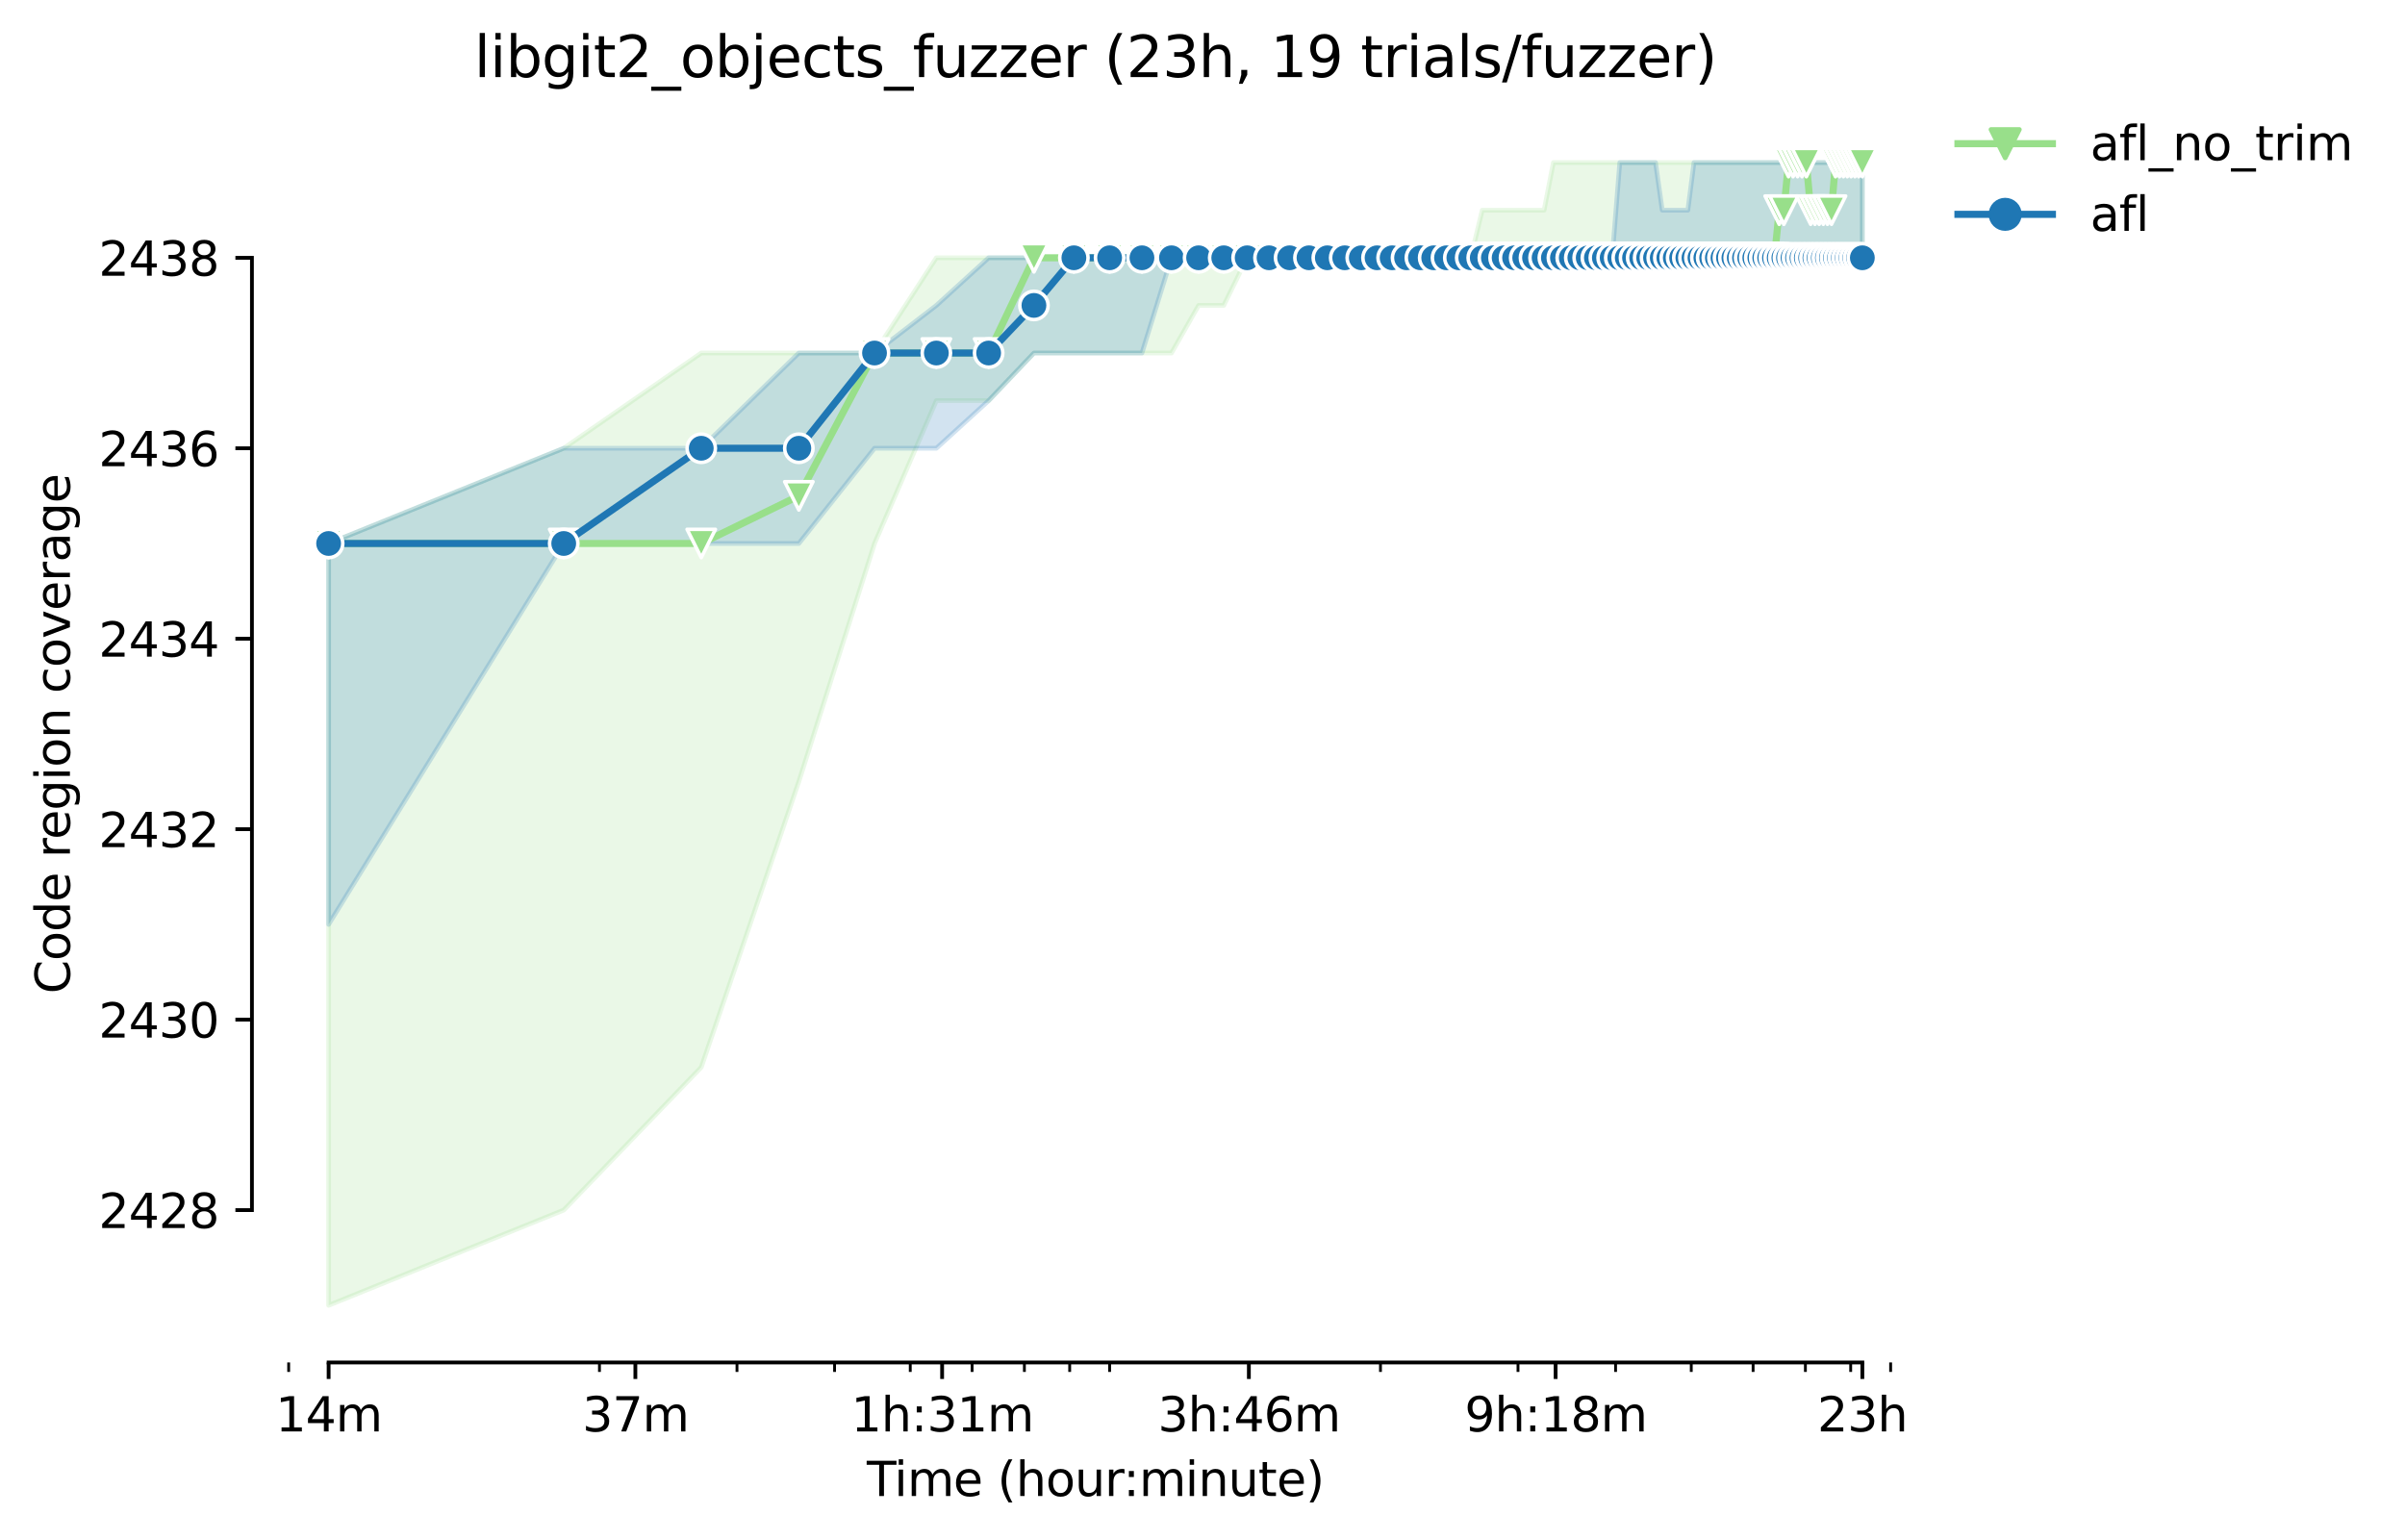 <?xml version="1.0" encoding="utf-8" standalone="no"?>
<!DOCTYPE svg PUBLIC "-//W3C//DTD SVG 1.1//EN"
  "http://www.w3.org/Graphics/SVG/1.1/DTD/svg11.dtd">
<svg height="325.986pt" version="1.1" viewBox="0 0 509.081 325.986" width="509.081pt" xmlns="http://www.w3.org/2000/svg" xmlns:xlink="http://www.w3.org/1999/xlink">
 <defs>
  <style type="text/css">*{stroke-linecap:butt;stroke-linejoin:round;}</style>
 </defs>
 <g id="figure_1">
  <g id="patch_1">
   <path d="M 0 325.986 
L 509.081 325.986 
L 509.081 0 
L 0 0 
z
" style="fill:#ffffff;"/>
  </g>
  <g id="axes_1">
   <g id="patch_2">
    <path d="M 53.328 288.43 
L 410.448 288.43 
L 410.448 22.318 
L 53.328 22.318 
z
" style="fill:#ffffff;"/>
   </g>
   <g id="PolyCollection_1">
    <defs>
     <path d="M 69.561 -210.932 
L 69.561 -49.652 
L 119.327 -69.812 
L 148.439 -100.052 
L 169.094 -160.532 
L 185.115 -210.932 
L 198.205 -241.172 
L 209.273 -241.172 
L 218.86 -251.252 
L 227.317 -251.252 
L 234.881 -251.252 
L 241.724 -251.252 
L 247.972 -251.252 
L 253.719 -261.332 
L 259.039 -261.332 
L 263.993 -271.412 
L 268.627 -271.412 
L 272.979 -271.412 
L 277.083 -271.412 
L 280.965 -271.412 
L 284.648 -271.412 
L 288.151 -271.412 
L 291.491 -271.412 
L 294.682 -271.412 
L 297.738 -271.412 
L 300.669 -271.412 
L 303.485 -271.412 
L 306.195 -271.412 
L 308.806 -271.412 
L 311.325 -271.412 
L 313.759 -271.412 
L 316.114 -271.412 
L 318.393 -271.412 
L 320.602 -271.412 
L 322.746 -271.412 
L 324.827 -271.412 
L 326.85 -271.412 
L 328.817 -271.412 
L 330.732 -271.412 
L 332.597 -271.412 
L 334.414 -271.412 
L 336.187 -271.412 
L 337.917 -271.412 
L 339.607 -271.412 
L 341.257 -271.412 
L 342.871 -271.412 
L 344.449 -271.412 
L 345.993 -271.412 
L 347.505 -271.412 
L 348.985 -271.412 
L 350.436 -271.412 
L 351.857 -271.412 
L 353.252 -271.412 
L 354.619 -271.412 
L 355.961 -271.412 
L 357.279 -271.412 
L 358.572 -271.412 
L 359.843 -271.412 
L 361.092 -271.412 
L 362.319 -271.412 
L 363.526 -271.412 
L 364.713 -271.412 
L 365.88 -271.412 
L 367.029 -271.412 
L 368.16 -271.412 
L 369.273 -271.412 
L 370.369 -271.412 
L 371.449 -271.412 
L 372.512 -271.412 
L 373.56 -271.412 
L 374.594 -271.412 
L 375.612 -271.412 
L 376.616 -271.412 
L 377.606 -271.412 
L 378.583 -271.412 
L 379.547 -271.412 
L 380.498 -271.412 
L 381.437 -271.412 
L 382.363 -271.412 
L 383.278 -271.412 
L 384.181 -271.412 
L 385.073 -271.412 
L 385.954 -271.412 
L 386.824 -271.412 
L 387.684 -271.412 
L 388.534 -271.412 
L 389.373 -271.412 
L 390.203 -271.412 
L 391.024 -271.412 
L 391.835 -271.412 
L 392.637 -271.412 
L 393.431 -271.412 
L 394.215 -271.412 
L 394.215 -291.572 
L 394.215 -291.572 
L 393.431 -291.572 
L 392.637 -291.572 
L 391.835 -291.572 
L 391.024 -291.572 
L 390.203 -291.572 
L 389.373 -291.572 
L 388.534 -291.572 
L 387.684 -291.572 
L 386.824 -291.572 
L 385.954 -291.572 
L 385.073 -291.572 
L 384.181 -291.572 
L 383.278 -291.572 
L 382.363 -291.572 
L 381.437 -291.572 
L 380.498 -291.572 
L 379.547 -291.572 
L 378.583 -291.572 
L 377.606 -291.572 
L 376.616 -291.572 
L 375.612 -291.572 
L 374.594 -291.572 
L 373.56 -291.572 
L 372.512 -291.572 
L 371.449 -291.572 
L 370.369 -291.572 
L 369.273 -291.572 
L 368.16 -291.572 
L 367.029 -291.572 
L 365.88 -291.572 
L 364.713 -291.572 
L 363.526 -291.572 
L 362.319 -291.572 
L 361.092 -291.572 
L 359.843 -291.572 
L 358.572 -291.572 
L 357.279 -291.572 
L 355.961 -291.572 
L 354.619 -291.572 
L 353.252 -291.572 
L 351.857 -291.572 
L 350.436 -291.572 
L 348.985 -291.572 
L 347.505 -291.572 
L 345.993 -291.572 
L 344.449 -291.572 
L 342.871 -291.572 
L 341.257 -291.572 
L 339.607 -291.572 
L 337.917 -291.572 
L 336.187 -291.572 
L 334.414 -291.572 
L 332.597 -291.572 
L 330.732 -291.572 
L 328.817 -291.572 
L 326.85 -281.492 
L 324.827 -281.492 
L 322.746 -281.492 
L 320.602 -281.492 
L 318.393 -281.492 
L 316.114 -281.492 
L 313.759 -281.492 
L 311.325 -271.412 
L 308.806 -271.412 
L 306.195 -271.412 
L 303.485 -271.412 
L 300.669 -271.412 
L 297.738 -271.412 
L 294.682 -271.412 
L 291.491 -271.412 
L 288.151 -271.412 
L 284.648 -271.412 
L 280.965 -271.412 
L 277.083 -271.412 
L 272.979 -271.412 
L 268.627 -271.412 
L 263.993 -271.412 
L 259.039 -271.412 
L 253.719 -271.412 
L 247.972 -271.412 
L 241.724 -271.412 
L 234.881 -271.412 
L 227.317 -271.412 
L 218.86 -271.412 
L 209.273 -271.412 
L 198.205 -271.412 
L 185.115 -251.252 
L 169.094 -251.252 
L 148.439 -251.252 
L 119.327 -231.092 
L 69.561 -210.932 
z
" id="m28447656af" style="stroke:#98df8a;stroke-opacity:0.2;"/>
    </defs>
    <g clip-path="url(#pa3785be95d)">
     <use style="fill:#98df8a;fill-opacity:0.2;stroke:#98df8a;stroke-opacity:0.2;" x="0" xlink:href="#m28447656af" y="325.986"/>
    </g>
   </g>
   <g id="PolyCollection_2">
    <defs>
     <path d="M 69.561 -210.932 
L 69.561 -130.292 
L 119.327 -210.932 
L 148.439 -210.932 
L 169.094 -210.932 
L 185.115 -231.092 
L 198.205 -231.092 
L 209.273 -241.172 
L 218.86 -251.252 
L 227.317 -251.252 
L 234.881 -251.252 
L 241.724 -251.252 
L 247.972 -271.412 
L 253.719 -271.412 
L 259.039 -271.412 
L 263.993 -271.412 
L 268.627 -271.412 
L 272.979 -271.412 
L 277.083 -271.412 
L 280.965 -271.412 
L 284.648 -271.412 
L 288.151 -271.412 
L 291.491 -271.412 
L 294.682 -271.412 
L 297.738 -271.412 
L 300.669 -271.412 
L 303.485 -271.412 
L 306.195 -271.412 
L 308.806 -271.412 
L 311.325 -271.412 
L 313.759 -271.412 
L 316.114 -271.412 
L 318.393 -271.412 
L 320.602 -271.412 
L 322.746 -271.412 
L 324.827 -271.412 
L 326.85 -271.412 
L 328.817 -271.412 
L 330.732 -271.412 
L 332.597 -271.412 
L 334.414 -271.412 
L 336.187 -271.412 
L 337.917 -271.412 
L 339.607 -271.412 
L 341.257 -271.412 
L 342.871 -271.412 
L 344.449 -271.412 
L 345.993 -271.412 
L 347.505 -271.412 
L 348.985 -271.412 
L 350.436 -271.412 
L 351.857 -271.412 
L 353.252 -271.412 
L 354.619 -271.412 
L 355.961 -271.412 
L 357.279 -271.412 
L 358.572 -271.412 
L 359.843 -271.412 
L 361.092 -271.412 
L 362.319 -271.412 
L 363.526 -271.412 
L 364.713 -271.412 
L 365.88 -271.412 
L 367.029 -271.412 
L 368.16 -271.412 
L 369.273 -271.412 
L 370.369 -271.412 
L 371.449 -271.412 
L 372.512 -271.412 
L 373.56 -271.412 
L 374.594 -271.412 
L 375.612 -271.412 
L 376.616 -271.412 
L 377.606 -271.412 
L 378.583 -271.412 
L 379.547 -271.412 
L 380.498 -271.412 
L 381.437 -271.412 
L 382.363 -271.412 
L 383.278 -271.412 
L 384.181 -271.412 
L 385.073 -271.412 
L 385.954 -271.412 
L 386.824 -271.412 
L 387.684 -271.412 
L 388.534 -271.412 
L 389.373 -271.412 
L 390.203 -271.412 
L 391.024 -271.412 
L 391.835 -271.412 
L 392.637 -271.412 
L 393.431 -271.412 
L 394.215 -271.412 
L 394.215 -291.572 
L 394.215 -291.572 
L 393.431 -291.572 
L 392.637 -291.572 
L 391.835 -291.572 
L 391.024 -291.572 
L 390.203 -291.572 
L 389.373 -291.572 
L 388.534 -291.572 
L 387.684 -291.572 
L 386.824 -291.572 
L 385.954 -291.572 
L 385.073 -291.572 
L 384.181 -291.572 
L 383.278 -291.572 
L 382.363 -291.572 
L 381.437 -291.572 
L 380.498 -291.572 
L 379.547 -291.572 
L 378.583 -291.572 
L 377.606 -291.572 
L 376.616 -291.572 
L 375.612 -291.572 
L 374.594 -291.572 
L 373.56 -291.572 
L 372.512 -291.572 
L 371.449 -291.572 
L 370.369 -291.572 
L 369.273 -291.572 
L 368.16 -291.572 
L 367.029 -291.572 
L 365.88 -291.572 
L 364.713 -291.572 
L 363.526 -291.572 
L 362.319 -291.572 
L 361.092 -291.572 
L 359.843 -291.572 
L 358.572 -291.572 
L 357.279 -281.492 
L 355.961 -281.492 
L 354.619 -281.492 
L 353.252 -281.492 
L 351.857 -281.492 
L 350.436 -291.572 
L 348.985 -291.572 
L 347.505 -291.572 
L 345.993 -291.572 
L 344.449 -291.572 
L 342.871 -291.572 
L 341.257 -271.412 
L 339.607 -271.412 
L 337.917 -271.412 
L 336.187 -271.412 
L 334.414 -271.412 
L 332.597 -271.412 
L 330.732 -271.412 
L 328.817 -271.412 
L 326.85 -271.412 
L 324.827 -271.412 
L 322.746 -271.412 
L 320.602 -271.412 
L 318.393 -271.412 
L 316.114 -271.412 
L 313.759 -271.412 
L 311.325 -271.412 
L 308.806 -271.412 
L 306.195 -271.412 
L 303.485 -271.412 
L 300.669 -271.412 
L 297.738 -271.412 
L 294.682 -271.412 
L 291.491 -271.412 
L 288.151 -271.412 
L 284.648 -271.412 
L 280.965 -271.412 
L 277.083 -271.412 
L 272.979 -271.412 
L 268.627 -271.412 
L 263.993 -271.412 
L 259.039 -271.412 
L 253.719 -271.412 
L 247.972 -271.412 
L 241.724 -271.412 
L 234.881 -271.412 
L 227.317 -271.412 
L 218.86 -271.412 
L 209.273 -271.412 
L 198.205 -261.332 
L 185.115 -251.252 
L 169.094 -251.252 
L 148.439 -231.092 
L 119.327 -231.092 
L 69.561 -210.932 
z
" id="m03ebfab6b9" style="stroke:#1f77b4;stroke-opacity:0.2;"/>
    </defs>
    <g clip-path="url(#pa3785be95d)">
     <use style="fill:#1f77b4;fill-opacity:0.2;stroke:#1f77b4;stroke-opacity:0.2;" x="0" xlink:href="#m03ebfab6b9" y="325.986"/>
    </g>
   </g>
   <g id="matplotlib.axis_1">
    <g id="xtick_1">
     <g id="line2d_1">
      <defs>
       <path d="M 0 0 
L 0 3.5 
" id="m26406ddc48" style="stroke:#000000;stroke-width:0.8;"/>
      </defs>
      <g>
       <use style="stroke:#000000;stroke-width:0.8;" x="69.561" xlink:href="#m26406ddc48" y="288.43"/>
      </g>
     </g>
     <g id="text_1">
      <!-- 14m -->
      <g transform="translate(58.328 303.029)scale(0.1 -0.1)">
       <defs>
        <path d="M 794 531 
L 1825 531 
L 1825 4091 
L 703 3866 
L 703 4441 
L 1819 4666 
L 2450 4666 
L 2450 531 
L 3481 531 
L 3481 0 
L 794 0 
L 794 531 
z
" id="DejaVuSans-31" transform="scale(0.016)"/>
        <path d="M 2419 4116 
L 825 1625 
L 2419 1625 
L 2419 4116 
z
M 2253 4666 
L 3047 4666 
L 3047 1625 
L 3713 1625 
L 3713 1100 
L 3047 1100 
L 3047 0 
L 2419 0 
L 2419 1100 
L 313 1100 
L 313 1709 
L 2253 4666 
z
" id="DejaVuSans-34" transform="scale(0.016)"/>
        <path d="M 3328 2828 
Q 3544 3216 3844 3400 
Q 4144 3584 4550 3584 
Q 5097 3584 5394 3201 
Q 5691 2819 5691 2113 
L 5691 0 
L 5113 0 
L 5113 2094 
Q 5113 2597 4934 2840 
Q 4756 3084 4391 3084 
Q 3944 3084 3684 2787 
Q 3425 2491 3425 1978 
L 3425 0 
L 2847 0 
L 2847 2094 
Q 2847 2600 2669 2842 
Q 2491 3084 2119 3084 
Q 1678 3084 1418 2786 
Q 1159 2488 1159 1978 
L 1159 0 
L 581 0 
L 581 3500 
L 1159 3500 
L 1159 2956 
Q 1356 3278 1631 3431 
Q 1906 3584 2284 3584 
Q 2666 3584 2933 3390 
Q 3200 3197 3328 2828 
z
" id="DejaVuSans-6d" transform="scale(0.016)"/>
       </defs>
       <use xlink:href="#DejaVuSans-31"/>
       <use x="63.623" xlink:href="#DejaVuSans-34"/>
       <use x="127.246" xlink:href="#DejaVuSans-6d"/>
      </g>
     </g>
    </g>
    <g id="xtick_2">
     <g id="line2d_2">
      <g>
       <use style="stroke:#000000;stroke-width:0.8;" x="134.492" xlink:href="#m26406ddc48" y="288.43"/>
      </g>
     </g>
     <g id="text_2">
      <!-- 37m -->
      <g transform="translate(123.259 303.029)scale(0.1 -0.1)">
       <defs>
        <path d="M 2597 2516 
Q 3050 2419 3304 2112 
Q 3559 1806 3559 1356 
Q 3559 666 3084 287 
Q 2609 -91 1734 -91 
Q 1441 -91 1130 -33 
Q 819 25 488 141 
L 488 750 
Q 750 597 1062 519 
Q 1375 441 1716 441 
Q 2309 441 2620 675 
Q 2931 909 2931 1356 
Q 2931 1769 2642 2001 
Q 2353 2234 1838 2234 
L 1294 2234 
L 1294 2753 
L 1863 2753 
Q 2328 2753 2575 2939 
Q 2822 3125 2822 3475 
Q 2822 3834 2567 4026 
Q 2313 4219 1838 4219 
Q 1578 4219 1281 4162 
Q 984 4106 628 3988 
L 628 4550 
Q 988 4650 1302 4700 
Q 1616 4750 1894 4750 
Q 2613 4750 3031 4423 
Q 3450 4097 3450 3541 
Q 3450 3153 3228 2886 
Q 3006 2619 2597 2516 
z
" id="DejaVuSans-33" transform="scale(0.016)"/>
        <path d="M 525 4666 
L 3525 4666 
L 3525 4397 
L 1831 0 
L 1172 0 
L 2766 4134 
L 525 4134 
L 525 4666 
z
" id="DejaVuSans-37" transform="scale(0.016)"/>
       </defs>
       <use xlink:href="#DejaVuSans-33"/>
       <use x="63.623" xlink:href="#DejaVuSans-37"/>
       <use x="127.246" xlink:href="#DejaVuSans-6d"/>
      </g>
     </g>
    </g>
    <g id="xtick_3">
     <g id="line2d_3">
      <g>
       <use style="stroke:#000000;stroke-width:0.8;" x="199.423" xlink:href="#m26406ddc48" y="288.43"/>
      </g>
     </g>
     <g id="text_3">
      <!-- 1h:31m -->
      <g transform="translate(180.156 303.029)scale(0.1 -0.1)">
       <defs>
        <path d="M 3513 2113 
L 3513 0 
L 2938 0 
L 2938 2094 
Q 2938 2591 2744 2837 
Q 2550 3084 2163 3084 
Q 1697 3084 1428 2787 
Q 1159 2491 1159 1978 
L 1159 0 
L 581 0 
L 581 4863 
L 1159 4863 
L 1159 2956 
Q 1366 3272 1645 3428 
Q 1925 3584 2291 3584 
Q 2894 3584 3203 3211 
Q 3513 2838 3513 2113 
z
" id="DejaVuSans-68" transform="scale(0.016)"/>
        <path d="M 750 794 
L 1409 794 
L 1409 0 
L 750 0 
L 750 794 
z
M 750 3309 
L 1409 3309 
L 1409 2516 
L 750 2516 
L 750 3309 
z
" id="DejaVuSans-3a" transform="scale(0.016)"/>
       </defs>
       <use xlink:href="#DejaVuSans-31"/>
       <use x="63.623" xlink:href="#DejaVuSans-68"/>
       <use x="127.002" xlink:href="#DejaVuSans-3a"/>
       <use x="160.693" xlink:href="#DejaVuSans-33"/>
       <use x="224.316" xlink:href="#DejaVuSans-31"/>
       <use x="287.939" xlink:href="#DejaVuSans-6d"/>
      </g>
     </g>
    </g>
    <g id="xtick_4">
     <g id="line2d_4">
      <g>
       <use style="stroke:#000000;stroke-width:0.8;" x="264.354" xlink:href="#m26406ddc48" y="288.43"/>
      </g>
     </g>
     <g id="text_4">
      <!-- 3h:46m -->
      <g transform="translate(245.087 303.029)scale(0.1 -0.1)">
       <defs>
        <path d="M 2113 2584 
Q 1688 2584 1439 2293 
Q 1191 2003 1191 1497 
Q 1191 994 1439 701 
Q 1688 409 2113 409 
Q 2538 409 2786 701 
Q 3034 994 3034 1497 
Q 3034 2003 2786 2293 
Q 2538 2584 2113 2584 
z
M 3366 4563 
L 3366 3988 
Q 3128 4100 2886 4159 
Q 2644 4219 2406 4219 
Q 1781 4219 1451 3797 
Q 1122 3375 1075 2522 
Q 1259 2794 1537 2939 
Q 1816 3084 2150 3084 
Q 2853 3084 3261 2657 
Q 3669 2231 3669 1497 
Q 3669 778 3244 343 
Q 2819 -91 2113 -91 
Q 1303 -91 875 529 
Q 447 1150 447 2328 
Q 447 3434 972 4092 
Q 1497 4750 2381 4750 
Q 2619 4750 2861 4703 
Q 3103 4656 3366 4563 
z
" id="DejaVuSans-36" transform="scale(0.016)"/>
       </defs>
       <use xlink:href="#DejaVuSans-33"/>
       <use x="63.623" xlink:href="#DejaVuSans-68"/>
       <use x="127.002" xlink:href="#DejaVuSans-3a"/>
       <use x="160.693" xlink:href="#DejaVuSans-34"/>
       <use x="224.316" xlink:href="#DejaVuSans-36"/>
       <use x="287.939" xlink:href="#DejaVuSans-6d"/>
      </g>
     </g>
    </g>
    <g id="xtick_5">
     <g id="line2d_5">
      <g>
       <use style="stroke:#000000;stroke-width:0.8;" x="329.285" xlink:href="#m26406ddc48" y="288.43"/>
      </g>
     </g>
     <g id="text_5">
      <!-- 9h:18m -->
      <g transform="translate(310.018 303.029)scale(0.1 -0.1)">
       <defs>
        <path d="M 703 97 
L 703 672 
Q 941 559 1184 500 
Q 1428 441 1663 441 
Q 2288 441 2617 861 
Q 2947 1281 2994 2138 
Q 2813 1869 2534 1725 
Q 2256 1581 1919 1581 
Q 1219 1581 811 2004 
Q 403 2428 403 3163 
Q 403 3881 828 4315 
Q 1253 4750 1959 4750 
Q 2769 4750 3195 4129 
Q 3622 3509 3622 2328 
Q 3622 1225 3098 567 
Q 2575 -91 1691 -91 
Q 1453 -91 1209 -44 
Q 966 3 703 97 
z
M 1959 2075 
Q 2384 2075 2632 2365 
Q 2881 2656 2881 3163 
Q 2881 3666 2632 3958 
Q 2384 4250 1959 4250 
Q 1534 4250 1286 3958 
Q 1038 3666 1038 3163 
Q 1038 2656 1286 2365 
Q 1534 2075 1959 2075 
z
" id="DejaVuSans-39" transform="scale(0.016)"/>
        <path d="M 2034 2216 
Q 1584 2216 1326 1975 
Q 1069 1734 1069 1313 
Q 1069 891 1326 650 
Q 1584 409 2034 409 
Q 2484 409 2743 651 
Q 3003 894 3003 1313 
Q 3003 1734 2745 1975 
Q 2488 2216 2034 2216 
z
M 1403 2484 
Q 997 2584 770 2862 
Q 544 3141 544 3541 
Q 544 4100 942 4425 
Q 1341 4750 2034 4750 
Q 2731 4750 3128 4425 
Q 3525 4100 3525 3541 
Q 3525 3141 3298 2862 
Q 3072 2584 2669 2484 
Q 3125 2378 3379 2068 
Q 3634 1759 3634 1313 
Q 3634 634 3220 271 
Q 2806 -91 2034 -91 
Q 1263 -91 848 271 
Q 434 634 434 1313 
Q 434 1759 690 2068 
Q 947 2378 1403 2484 
z
M 1172 3481 
Q 1172 3119 1398 2916 
Q 1625 2713 2034 2713 
Q 2441 2713 2670 2916 
Q 2900 3119 2900 3481 
Q 2900 3844 2670 4047 
Q 2441 4250 2034 4250 
Q 1625 4250 1398 4047 
Q 1172 3844 1172 3481 
z
" id="DejaVuSans-38" transform="scale(0.016)"/>
       </defs>
       <use xlink:href="#DejaVuSans-39"/>
       <use x="63.623" xlink:href="#DejaVuSans-68"/>
       <use x="127.002" xlink:href="#DejaVuSans-3a"/>
       <use x="160.693" xlink:href="#DejaVuSans-31"/>
       <use x="224.316" xlink:href="#DejaVuSans-38"/>
       <use x="287.939" xlink:href="#DejaVuSans-6d"/>
      </g>
     </g>
    </g>
    <g id="xtick_6">
     <g id="line2d_6">
      <g>
       <use style="stroke:#000000;stroke-width:0.8;" x="394.216" xlink:href="#m26406ddc48" y="288.43"/>
      </g>
     </g>
     <g id="text_6">
      <!-- 23h -->
      <g transform="translate(384.685 303.029)scale(0.1 -0.1)">
       <defs>
        <path d="M 1228 531 
L 3431 531 
L 3431 0 
L 469 0 
L 469 531 
Q 828 903 1448 1529 
Q 2069 2156 2228 2338 
Q 2531 2678 2651 2914 
Q 2772 3150 2772 3378 
Q 2772 3750 2511 3984 
Q 2250 4219 1831 4219 
Q 1534 4219 1204 4116 
Q 875 4013 500 3803 
L 500 4441 
Q 881 4594 1212 4672 
Q 1544 4750 1819 4750 
Q 2544 4750 2975 4387 
Q 3406 4025 3406 3419 
Q 3406 3131 3298 2873 
Q 3191 2616 2906 2266 
Q 2828 2175 2409 1742 
Q 1991 1309 1228 531 
z
" id="DejaVuSans-32" transform="scale(0.016)"/>
       </defs>
       <use xlink:href="#DejaVuSans-32"/>
       <use x="63.623" xlink:href="#DejaVuSans-33"/>
       <use x="127.246" xlink:href="#DejaVuSans-68"/>
      </g>
     </g>
    </g>
    <g id="xtick_7">
     <g id="line2d_7">
      <defs>
       <path d="M 0 0 
L 0 2 
" id="m40e6417927" style="stroke:#000000;stroke-width:0.6;"/>
      </defs>
      <g>
       <use style="stroke:#000000;stroke-width:0.6;" x="61.104" xlink:href="#m40e6417927" y="288.43"/>
      </g>
     </g>
    </g>
    <g id="xtick_8">
     <g id="line2d_8">
      <g>
       <use style="stroke:#000000;stroke-width:0.6;" x="126.892" xlink:href="#m40e6417927" y="288.43"/>
      </g>
     </g>
    </g>
    <g id="xtick_9">
     <g id="line2d_9">
      <g>
       <use style="stroke:#000000;stroke-width:0.6;" x="156.003" xlink:href="#m40e6417927" y="288.43"/>
      </g>
     </g>
    </g>
    <g id="xtick_10">
     <g id="line2d_10">
      <g>
       <use style="stroke:#000000;stroke-width:0.6;" x="176.658" xlink:href="#m40e6417927" y="288.43"/>
      </g>
     </g>
    </g>
    <g id="xtick_11">
     <g id="line2d_11">
      <g>
       <use style="stroke:#000000;stroke-width:0.6;" x="192.68" xlink:href="#m40e6417927" y="288.43"/>
      </g>
     </g>
    </g>
    <g id="xtick_12">
     <g id="line2d_12">
      <g>
       <use style="stroke:#000000;stroke-width:0.6;" x="205.77" xlink:href="#m40e6417927" y="288.43"/>
      </g>
     </g>
    </g>
    <g id="xtick_13">
     <g id="line2d_13">
      <g>
       <use style="stroke:#000000;stroke-width:0.6;" x="216.838" xlink:href="#m40e6417927" y="288.43"/>
      </g>
     </g>
    </g>
    <g id="xtick_14">
     <g id="line2d_14">
      <g>
       <use style="stroke:#000000;stroke-width:0.6;" x="226.425" xlink:href="#m40e6417927" y="288.43"/>
      </g>
     </g>
    </g>
    <g id="xtick_15">
     <g id="line2d_15">
      <g>
       <use style="stroke:#000000;stroke-width:0.6;" x="234.881" xlink:href="#m40e6417927" y="288.43"/>
      </g>
     </g>
    </g>
    <g id="xtick_16">
     <g id="line2d_16">
      <g>
       <use style="stroke:#000000;stroke-width:0.6;" x="292.213" xlink:href="#m40e6417927" y="288.43"/>
      </g>
     </g>
    </g>
    <g id="xtick_17">
     <g id="line2d_17">
      <g>
       <use style="stroke:#000000;stroke-width:0.6;" x="321.324" xlink:href="#m40e6417927" y="288.43"/>
      </g>
     </g>
    </g>
    <g id="xtick_18">
     <g id="line2d_18">
      <g>
       <use style="stroke:#000000;stroke-width:0.6;" x="341.979" xlink:href="#m40e6417927" y="288.43"/>
      </g>
     </g>
    </g>
    <g id="xtick_19">
     <g id="line2d_19">
      <g>
       <use style="stroke:#000000;stroke-width:0.6;" x="358" xlink:href="#m40e6417927" y="288.43"/>
      </g>
     </g>
    </g>
    <g id="xtick_20">
     <g id="line2d_20">
      <g>
       <use style="stroke:#000000;stroke-width:0.6;" x="371.091" xlink:href="#m40e6417927" y="288.43"/>
      </g>
     </g>
    </g>
    <g id="xtick_21">
     <g id="line2d_21">
      <g>
       <use style="stroke:#000000;stroke-width:0.6;" x="382.158" xlink:href="#m40e6417927" y="288.43"/>
      </g>
     </g>
    </g>
    <g id="xtick_22">
     <g id="line2d_22">
      <g>
       <use style="stroke:#000000;stroke-width:0.6;" x="391.745" xlink:href="#m40e6417927" y="288.43"/>
      </g>
     </g>
    </g>
    <g id="xtick_23">
     <g id="line2d_23">
      <g>
       <use style="stroke:#000000;stroke-width:0.6;" x="400.202" xlink:href="#m40e6417927" y="288.43"/>
      </g>
     </g>
    </g>
    <g id="text_7">
     <!-- Time (hour:minute) -->
     <g transform="translate(183.481 316.707)scale(0.1 -0.1)">
      <defs>
       <path d="M -19 4666 
L 3928 4666 
L 3928 4134 
L 2272 4134 
L 2272 0 
L 1638 0 
L 1638 4134 
L -19 4134 
L -19 4666 
z
" id="DejaVuSans-54" transform="scale(0.016)"/>
       <path d="M 603 3500 
L 1178 3500 
L 1178 0 
L 603 0 
L 603 3500 
z
M 603 4863 
L 1178 4863 
L 1178 4134 
L 603 4134 
L 603 4863 
z
" id="DejaVuSans-69" transform="scale(0.016)"/>
       <path d="M 3597 1894 
L 3597 1613 
L 953 1613 
Q 991 1019 1311 708 
Q 1631 397 2203 397 
Q 2534 397 2845 478 
Q 3156 559 3463 722 
L 3463 178 
Q 3153 47 2828 -22 
Q 2503 -91 2169 -91 
Q 1331 -91 842 396 
Q 353 884 353 1716 
Q 353 2575 817 3079 
Q 1281 3584 2069 3584 
Q 2775 3584 3186 3129 
Q 3597 2675 3597 1894 
z
M 3022 2063 
Q 3016 2534 2758 2815 
Q 2500 3097 2075 3097 
Q 1594 3097 1305 2825 
Q 1016 2553 972 2059 
L 3022 2063 
z
" id="DejaVuSans-65" transform="scale(0.016)"/>
       <path id="DejaVuSans-20" transform="scale(0.016)"/>
       <path d="M 1984 4856 
Q 1566 4138 1362 3434 
Q 1159 2731 1159 2009 
Q 1159 1288 1364 580 
Q 1569 -128 1984 -844 
L 1484 -844 
Q 1016 -109 783 600 
Q 550 1309 550 2009 
Q 550 2706 781 3412 
Q 1013 4119 1484 4856 
L 1984 4856 
z
" id="DejaVuSans-28" transform="scale(0.016)"/>
       <path d="M 1959 3097 
Q 1497 3097 1228 2736 
Q 959 2375 959 1747 
Q 959 1119 1226 758 
Q 1494 397 1959 397 
Q 2419 397 2687 759 
Q 2956 1122 2956 1747 
Q 2956 2369 2687 2733 
Q 2419 3097 1959 3097 
z
M 1959 3584 
Q 2709 3584 3137 3096 
Q 3566 2609 3566 1747 
Q 3566 888 3137 398 
Q 2709 -91 1959 -91 
Q 1206 -91 779 398 
Q 353 888 353 1747 
Q 353 2609 779 3096 
Q 1206 3584 1959 3584 
z
" id="DejaVuSans-6f" transform="scale(0.016)"/>
       <path d="M 544 1381 
L 544 3500 
L 1119 3500 
L 1119 1403 
Q 1119 906 1312 657 
Q 1506 409 1894 409 
Q 2359 409 2629 706 
Q 2900 1003 2900 1516 
L 2900 3500 
L 3475 3500 
L 3475 0 
L 2900 0 
L 2900 538 
Q 2691 219 2414 64 
Q 2138 -91 1772 -91 
Q 1169 -91 856 284 
Q 544 659 544 1381 
z
M 1991 3584 
L 1991 3584 
z
" id="DejaVuSans-75" transform="scale(0.016)"/>
       <path d="M 2631 2963 
Q 2534 3019 2420 3045 
Q 2306 3072 2169 3072 
Q 1681 3072 1420 2755 
Q 1159 2438 1159 1844 
L 1159 0 
L 581 0 
L 581 3500 
L 1159 3500 
L 1159 2956 
Q 1341 3275 1631 3429 
Q 1922 3584 2338 3584 
Q 2397 3584 2469 3576 
Q 2541 3569 2628 3553 
L 2631 2963 
z
" id="DejaVuSans-72" transform="scale(0.016)"/>
       <path d="M 3513 2113 
L 3513 0 
L 2938 0 
L 2938 2094 
Q 2938 2591 2744 2837 
Q 2550 3084 2163 3084 
Q 1697 3084 1428 2787 
Q 1159 2491 1159 1978 
L 1159 0 
L 581 0 
L 581 3500 
L 1159 3500 
L 1159 2956 
Q 1366 3272 1645 3428 
Q 1925 3584 2291 3584 
Q 2894 3584 3203 3211 
Q 3513 2838 3513 2113 
z
" id="DejaVuSans-6e" transform="scale(0.016)"/>
       <path d="M 1172 4494 
L 1172 3500 
L 2356 3500 
L 2356 3053 
L 1172 3053 
L 1172 1153 
Q 1172 725 1289 603 
Q 1406 481 1766 481 
L 2356 481 
L 2356 0 
L 1766 0 
Q 1100 0 847 248 
Q 594 497 594 1153 
L 594 3053 
L 172 3053 
L 172 3500 
L 594 3500 
L 594 4494 
L 1172 4494 
z
" id="DejaVuSans-74" transform="scale(0.016)"/>
       <path d="M 513 4856 
L 1013 4856 
Q 1481 4119 1714 3412 
Q 1947 2706 1947 2009 
Q 1947 1309 1714 600 
Q 1481 -109 1013 -844 
L 513 -844 
Q 928 -128 1133 580 
Q 1338 1288 1338 2009 
Q 1338 2731 1133 3434 
Q 928 4138 513 4856 
z
" id="DejaVuSans-29" transform="scale(0.016)"/>
      </defs>
      <use xlink:href="#DejaVuSans-54"/>
      <use x="57.959" xlink:href="#DejaVuSans-69"/>
      <use x="85.742" xlink:href="#DejaVuSans-6d"/>
      <use x="183.154" xlink:href="#DejaVuSans-65"/>
      <use x="244.678" xlink:href="#DejaVuSans-20"/>
      <use x="276.465" xlink:href="#DejaVuSans-28"/>
      <use x="315.479" xlink:href="#DejaVuSans-68"/>
      <use x="378.857" xlink:href="#DejaVuSans-6f"/>
      <use x="440.039" xlink:href="#DejaVuSans-75"/>
      <use x="503.418" xlink:href="#DejaVuSans-72"/>
      <use x="542.781" xlink:href="#DejaVuSans-3a"/>
      <use x="576.473" xlink:href="#DejaVuSans-6d"/>
      <use x="673.885" xlink:href="#DejaVuSans-69"/>
      <use x="701.668" xlink:href="#DejaVuSans-6e"/>
      <use x="765.047" xlink:href="#DejaVuSans-75"/>
      <use x="828.426" xlink:href="#DejaVuSans-74"/>
      <use x="867.635" xlink:href="#DejaVuSans-65"/>
      <use x="929.158" xlink:href="#DejaVuSans-29"/>
     </g>
    </g>
   </g>
   <g id="matplotlib.axis_2">
    <g id="ytick_1">
     <g id="line2d_24">
      <defs>
       <path d="M 0 0 
L -3.5 0 
" id="m982517e7ce" style="stroke:#000000;stroke-width:0.8;"/>
      </defs>
      <g>
       <use style="stroke:#000000;stroke-width:0.8;" x="53.328" xlink:href="#m982517e7ce" y="256.174"/>
      </g>
     </g>
     <g id="text_8">
      <!-- 2428 -->
      <g transform="translate(20.878 259.973)scale(0.1 -0.1)">
       <use xlink:href="#DejaVuSans-32"/>
       <use x="63.623" xlink:href="#DejaVuSans-34"/>
       <use x="127.246" xlink:href="#DejaVuSans-32"/>
       <use x="190.869" xlink:href="#DejaVuSans-38"/>
      </g>
     </g>
    </g>
    <g id="ytick_2">
     <g id="line2d_25">
      <g>
       <use style="stroke:#000000;stroke-width:0.8;" x="53.328" xlink:href="#m982517e7ce" y="215.854"/>
      </g>
     </g>
     <g id="text_9">
      <!-- 2430 -->
      <g transform="translate(20.878 219.653)scale(0.1 -0.1)">
       <defs>
        <path d="M 2034 4250 
Q 1547 4250 1301 3770 
Q 1056 3291 1056 2328 
Q 1056 1369 1301 889 
Q 1547 409 2034 409 
Q 2525 409 2770 889 
Q 3016 1369 3016 2328 
Q 3016 3291 2770 3770 
Q 2525 4250 2034 4250 
z
M 2034 4750 
Q 2819 4750 3233 4129 
Q 3647 3509 3647 2328 
Q 3647 1150 3233 529 
Q 2819 -91 2034 -91 
Q 1250 -91 836 529 
Q 422 1150 422 2328 
Q 422 3509 836 4129 
Q 1250 4750 2034 4750 
z
" id="DejaVuSans-30" transform="scale(0.016)"/>
       </defs>
       <use xlink:href="#DejaVuSans-32"/>
       <use x="63.623" xlink:href="#DejaVuSans-34"/>
       <use x="127.246" xlink:href="#DejaVuSans-33"/>
       <use x="190.869" xlink:href="#DejaVuSans-30"/>
      </g>
     </g>
    </g>
    <g id="ytick_3">
     <g id="line2d_26">
      <g>
       <use style="stroke:#000000;stroke-width:0.8;" x="53.328" xlink:href="#m982517e7ce" y="175.534"/>
      </g>
     </g>
     <g id="text_10">
      <!-- 2432 -->
      <g transform="translate(20.878 179.333)scale(0.1 -0.1)">
       <use xlink:href="#DejaVuSans-32"/>
       <use x="63.623" xlink:href="#DejaVuSans-34"/>
       <use x="127.246" xlink:href="#DejaVuSans-33"/>
       <use x="190.869" xlink:href="#DejaVuSans-32"/>
      </g>
     </g>
    </g>
    <g id="ytick_4">
     <g id="line2d_27">
      <g>
       <use style="stroke:#000000;stroke-width:0.8;" x="53.328" xlink:href="#m982517e7ce" y="135.214"/>
      </g>
     </g>
     <g id="text_11">
      <!-- 2434 -->
      <g transform="translate(20.878 139.013)scale(0.1 -0.1)">
       <use xlink:href="#DejaVuSans-32"/>
       <use x="63.623" xlink:href="#DejaVuSans-34"/>
       <use x="127.246" xlink:href="#DejaVuSans-33"/>
       <use x="190.869" xlink:href="#DejaVuSans-34"/>
      </g>
     </g>
    </g>
    <g id="ytick_5">
     <g id="line2d_28">
      <g>
       <use style="stroke:#000000;stroke-width:0.8;" x="53.328" xlink:href="#m982517e7ce" y="94.894"/>
      </g>
     </g>
     <g id="text_12">
      <!-- 2436 -->
      <g transform="translate(20.878 98.693)scale(0.1 -0.1)">
       <use xlink:href="#DejaVuSans-32"/>
       <use x="63.623" xlink:href="#DejaVuSans-34"/>
       <use x="127.246" xlink:href="#DejaVuSans-33"/>
       <use x="190.869" xlink:href="#DejaVuSans-36"/>
      </g>
     </g>
    </g>
    <g id="ytick_6">
     <g id="line2d_29">
      <g>
       <use style="stroke:#000000;stroke-width:0.8;" x="53.328" xlink:href="#m982517e7ce" y="54.574"/>
      </g>
     </g>
     <g id="text_13">
      <!-- 2438 -->
      <g transform="translate(20.878 58.373)scale(0.1 -0.1)">
       <use xlink:href="#DejaVuSans-32"/>
       <use x="63.623" xlink:href="#DejaVuSans-34"/>
       <use x="127.246" xlink:href="#DejaVuSans-33"/>
       <use x="190.869" xlink:href="#DejaVuSans-38"/>
      </g>
     </g>
    </g>
    <g id="text_14">
     <!-- Code region coverage -->
     <g transform="translate(14.798 210.38)rotate(-90)scale(0.1 -0.1)">
      <defs>
       <path d="M 4122 4306 
L 4122 3641 
Q 3803 3938 3442 4084 
Q 3081 4231 2675 4231 
Q 1875 4231 1450 3742 
Q 1025 3253 1025 2328 
Q 1025 1406 1450 917 
Q 1875 428 2675 428 
Q 3081 428 3442 575 
Q 3803 722 4122 1019 
L 4122 359 
Q 3791 134 3420 21 
Q 3050 -91 2638 -91 
Q 1578 -91 968 557 
Q 359 1206 359 2328 
Q 359 3453 968 4101 
Q 1578 4750 2638 4750 
Q 3056 4750 3426 4639 
Q 3797 4528 4122 4306 
z
" id="DejaVuSans-43" transform="scale(0.016)"/>
       <path d="M 2906 2969 
L 2906 4863 
L 3481 4863 
L 3481 0 
L 2906 0 
L 2906 525 
Q 2725 213 2448 61 
Q 2172 -91 1784 -91 
Q 1150 -91 751 415 
Q 353 922 353 1747 
Q 353 2572 751 3078 
Q 1150 3584 1784 3584 
Q 2172 3584 2448 3432 
Q 2725 3281 2906 2969 
z
M 947 1747 
Q 947 1113 1208 752 
Q 1469 391 1925 391 
Q 2381 391 2643 752 
Q 2906 1113 2906 1747 
Q 2906 2381 2643 2742 
Q 2381 3103 1925 3103 
Q 1469 3103 1208 2742 
Q 947 2381 947 1747 
z
" id="DejaVuSans-64" transform="scale(0.016)"/>
       <path d="M 2906 1791 
Q 2906 2416 2648 2759 
Q 2391 3103 1925 3103 
Q 1463 3103 1205 2759 
Q 947 2416 947 1791 
Q 947 1169 1205 825 
Q 1463 481 1925 481 
Q 2391 481 2648 825 
Q 2906 1169 2906 1791 
z
M 3481 434 
Q 3481 -459 3084 -895 
Q 2688 -1331 1869 -1331 
Q 1566 -1331 1297 -1286 
Q 1028 -1241 775 -1147 
L 775 -588 
Q 1028 -725 1275 -790 
Q 1522 -856 1778 -856 
Q 2344 -856 2625 -561 
Q 2906 -266 2906 331 
L 2906 616 
Q 2728 306 2450 153 
Q 2172 0 1784 0 
Q 1141 0 747 490 
Q 353 981 353 1791 
Q 353 2603 747 3093 
Q 1141 3584 1784 3584 
Q 2172 3584 2450 3431 
Q 2728 3278 2906 2969 
L 2906 3500 
L 3481 3500 
L 3481 434 
z
" id="DejaVuSans-67" transform="scale(0.016)"/>
       <path d="M 3122 3366 
L 3122 2828 
Q 2878 2963 2633 3030 
Q 2388 3097 2138 3097 
Q 1578 3097 1268 2742 
Q 959 2388 959 1747 
Q 959 1106 1268 751 
Q 1578 397 2138 397 
Q 2388 397 2633 464 
Q 2878 531 3122 666 
L 3122 134 
Q 2881 22 2623 -34 
Q 2366 -91 2075 -91 
Q 1284 -91 818 406 
Q 353 903 353 1747 
Q 353 2603 823 3093 
Q 1294 3584 2113 3584 
Q 2378 3584 2631 3529 
Q 2884 3475 3122 3366 
z
" id="DejaVuSans-63" transform="scale(0.016)"/>
       <path d="M 191 3500 
L 800 3500 
L 1894 563 
L 2988 3500 
L 3597 3500 
L 2284 0 
L 1503 0 
L 191 3500 
z
" id="DejaVuSans-76" transform="scale(0.016)"/>
       <path d="M 2194 1759 
Q 1497 1759 1228 1600 
Q 959 1441 959 1056 
Q 959 750 1161 570 
Q 1363 391 1709 391 
Q 2188 391 2477 730 
Q 2766 1069 2766 1631 
L 2766 1759 
L 2194 1759 
z
M 3341 1997 
L 3341 0 
L 2766 0 
L 2766 531 
Q 2569 213 2275 61 
Q 1981 -91 1556 -91 
Q 1019 -91 701 211 
Q 384 513 384 1019 
Q 384 1609 779 1909 
Q 1175 2209 1959 2209 
L 2766 2209 
L 2766 2266 
Q 2766 2663 2505 2880 
Q 2244 3097 1772 3097 
Q 1472 3097 1187 3025 
Q 903 2953 641 2809 
L 641 3341 
Q 956 3463 1253 3523 
Q 1550 3584 1831 3584 
Q 2591 3584 2966 3190 
Q 3341 2797 3341 1997 
z
" id="DejaVuSans-61" transform="scale(0.016)"/>
      </defs>
      <use xlink:href="#DejaVuSans-43"/>
      <use x="69.824" xlink:href="#DejaVuSans-6f"/>
      <use x="131.006" xlink:href="#DejaVuSans-64"/>
      <use x="194.482" xlink:href="#DejaVuSans-65"/>
      <use x="256.006" xlink:href="#DejaVuSans-20"/>
      <use x="287.793" xlink:href="#DejaVuSans-72"/>
      <use x="326.656" xlink:href="#DejaVuSans-65"/>
      <use x="388.18" xlink:href="#DejaVuSans-67"/>
      <use x="451.656" xlink:href="#DejaVuSans-69"/>
      <use x="479.439" xlink:href="#DejaVuSans-6f"/>
      <use x="540.621" xlink:href="#DejaVuSans-6e"/>
      <use x="604" xlink:href="#DejaVuSans-20"/>
      <use x="635.787" xlink:href="#DejaVuSans-63"/>
      <use x="690.768" xlink:href="#DejaVuSans-6f"/>
      <use x="751.949" xlink:href="#DejaVuSans-76"/>
      <use x="811.129" xlink:href="#DejaVuSans-65"/>
      <use x="872.652" xlink:href="#DejaVuSans-72"/>
      <use x="913.766" xlink:href="#DejaVuSans-61"/>
      <use x="975.045" xlink:href="#DejaVuSans-67"/>
      <use x="1038.521" xlink:href="#DejaVuSans-65"/>
     </g>
    </g>
   </g>
   <g id="line2d_30">
    <path clip-path="url(#pa3785be95d)" d="M 69.561 115.054 
L 119.327 115.054 
L 148.439 115.054 
L 169.094 104.974 
L 185.115 74.734 
L 198.205 74.734 
L 209.273 74.734 
L 218.86 54.574 
L 227.317 54.574 
L 234.881 54.574 
L 241.724 54.574 
L 247.972 54.574 
L 253.719 54.574 
L 259.039 54.574 
L 263.993 54.574 
L 268.627 54.574 
L 272.979 54.574 
L 277.083 54.574 
L 280.965 54.574 
L 284.648 54.574 
L 288.151 54.574 
L 291.491 54.574 
L 294.682 54.574 
L 297.738 54.574 
L 300.669 54.574 
L 303.485 54.574 
L 306.195 54.574 
L 308.806 54.574 
L 311.325 54.574 
L 313.759 54.574 
L 316.114 54.574 
L 318.393 54.574 
L 320.602 54.574 
L 322.746 54.574 
L 324.827 54.574 
L 326.85 54.574 
L 328.817 54.574 
L 330.732 54.574 
L 332.597 54.574 
L 334.414 54.574 
L 336.187 54.574 
L 337.917 54.574 
L 339.607 54.574 
L 341.257 54.574 
L 342.871 54.574 
L 344.449 54.574 
L 345.993 54.574 
L 347.505 54.574 
L 348.985 54.574 
L 350.436 54.574 
L 351.857 54.574 
L 353.252 54.574 
L 354.619 54.574 
L 355.961 54.574 
L 357.279 54.574 
L 358.572 54.574 
L 359.843 54.574 
L 361.092 54.574 
L 362.319 54.574 
L 363.526 54.574 
L 364.713 54.574 
L 365.88 54.574 
L 367.029 54.574 
L 368.16 54.574 
L 369.273 54.574 
L 370.369 54.574 
L 371.449 54.574 
L 372.512 54.574 
L 373.56 54.574 
L 374.594 54.574 
L 375.612 54.574 
L 376.616 44.494 
L 377.606 44.494 
L 378.583 34.414 
L 379.547 34.414 
L 380.498 34.414 
L 381.437 34.414 
L 382.363 34.414 
L 383.278 44.494 
L 384.181 44.494 
L 385.073 44.494 
L 385.954 44.494 
L 386.824 44.494 
L 387.684 44.494 
L 388.534 34.414 
L 389.373 34.414 
L 390.203 34.414 
L 391.024 34.414 
L 391.835 34.414 
L 392.637 34.414 
L 393.431 34.414 
L 394.215 34.414 
" style="fill:none;stroke:#98df8a;stroke-linecap:square;stroke-width:1.5;"/>
    <defs>
     <path d="M -0 3 
L 3 -3 
L -3 -3 
z
" id="m69ab92db09" style="stroke:#ffffff;stroke-linejoin:miter;stroke-width:0.75;"/>
    </defs>
    <g clip-path="url(#pa3785be95d)">
     <use style="fill:#98df8a;stroke:#ffffff;stroke-linejoin:miter;stroke-width:0.75;" x="69.561" xlink:href="#m69ab92db09" y="115.054"/>
     <use style="fill:#98df8a;stroke:#ffffff;stroke-linejoin:miter;stroke-width:0.75;" x="119.327" xlink:href="#m69ab92db09" y="115.054"/>
     <use style="fill:#98df8a;stroke:#ffffff;stroke-linejoin:miter;stroke-width:0.75;" x="148.439" xlink:href="#m69ab92db09" y="115.054"/>
     <use style="fill:#98df8a;stroke:#ffffff;stroke-linejoin:miter;stroke-width:0.75;" x="169.094" xlink:href="#m69ab92db09" y="104.974"/>
     <use style="fill:#98df8a;stroke:#ffffff;stroke-linejoin:miter;stroke-width:0.75;" x="185.115" xlink:href="#m69ab92db09" y="74.734"/>
     <use style="fill:#98df8a;stroke:#ffffff;stroke-linejoin:miter;stroke-width:0.75;" x="198.205" xlink:href="#m69ab92db09" y="74.734"/>
     <use style="fill:#98df8a;stroke:#ffffff;stroke-linejoin:miter;stroke-width:0.75;" x="209.273" xlink:href="#m69ab92db09" y="74.734"/>
     <use style="fill:#98df8a;stroke:#ffffff;stroke-linejoin:miter;stroke-width:0.75;" x="218.86" xlink:href="#m69ab92db09" y="54.574"/>
     <use style="fill:#98df8a;stroke:#ffffff;stroke-linejoin:miter;stroke-width:0.75;" x="227.317" xlink:href="#m69ab92db09" y="54.574"/>
     <use style="fill:#98df8a;stroke:#ffffff;stroke-linejoin:miter;stroke-width:0.75;" x="234.881" xlink:href="#m69ab92db09" y="54.574"/>
     <use style="fill:#98df8a;stroke:#ffffff;stroke-linejoin:miter;stroke-width:0.75;" x="241.724" xlink:href="#m69ab92db09" y="54.574"/>
     <use style="fill:#98df8a;stroke:#ffffff;stroke-linejoin:miter;stroke-width:0.75;" x="247.972" xlink:href="#m69ab92db09" y="54.574"/>
     <use style="fill:#98df8a;stroke:#ffffff;stroke-linejoin:miter;stroke-width:0.75;" x="253.719" xlink:href="#m69ab92db09" y="54.574"/>
     <use style="fill:#98df8a;stroke:#ffffff;stroke-linejoin:miter;stroke-width:0.75;" x="259.039" xlink:href="#m69ab92db09" y="54.574"/>
     <use style="fill:#98df8a;stroke:#ffffff;stroke-linejoin:miter;stroke-width:0.75;" x="263.993" xlink:href="#m69ab92db09" y="54.574"/>
     <use style="fill:#98df8a;stroke:#ffffff;stroke-linejoin:miter;stroke-width:0.75;" x="268.627" xlink:href="#m69ab92db09" y="54.574"/>
     <use style="fill:#98df8a;stroke:#ffffff;stroke-linejoin:miter;stroke-width:0.75;" x="272.979" xlink:href="#m69ab92db09" y="54.574"/>
     <use style="fill:#98df8a;stroke:#ffffff;stroke-linejoin:miter;stroke-width:0.75;" x="277.083" xlink:href="#m69ab92db09" y="54.574"/>
     <use style="fill:#98df8a;stroke:#ffffff;stroke-linejoin:miter;stroke-width:0.75;" x="280.965" xlink:href="#m69ab92db09" y="54.574"/>
     <use style="fill:#98df8a;stroke:#ffffff;stroke-linejoin:miter;stroke-width:0.75;" x="284.648" xlink:href="#m69ab92db09" y="54.574"/>
     <use style="fill:#98df8a;stroke:#ffffff;stroke-linejoin:miter;stroke-width:0.75;" x="288.151" xlink:href="#m69ab92db09" y="54.574"/>
     <use style="fill:#98df8a;stroke:#ffffff;stroke-linejoin:miter;stroke-width:0.75;" x="291.491" xlink:href="#m69ab92db09" y="54.574"/>
     <use style="fill:#98df8a;stroke:#ffffff;stroke-linejoin:miter;stroke-width:0.75;" x="294.682" xlink:href="#m69ab92db09" y="54.574"/>
     <use style="fill:#98df8a;stroke:#ffffff;stroke-linejoin:miter;stroke-width:0.75;" x="297.738" xlink:href="#m69ab92db09" y="54.574"/>
     <use style="fill:#98df8a;stroke:#ffffff;stroke-linejoin:miter;stroke-width:0.75;" x="300.669" xlink:href="#m69ab92db09" y="54.574"/>
     <use style="fill:#98df8a;stroke:#ffffff;stroke-linejoin:miter;stroke-width:0.75;" x="303.485" xlink:href="#m69ab92db09" y="54.574"/>
     <use style="fill:#98df8a;stroke:#ffffff;stroke-linejoin:miter;stroke-width:0.75;" x="306.195" xlink:href="#m69ab92db09" y="54.574"/>
     <use style="fill:#98df8a;stroke:#ffffff;stroke-linejoin:miter;stroke-width:0.75;" x="308.806" xlink:href="#m69ab92db09" y="54.574"/>
     <use style="fill:#98df8a;stroke:#ffffff;stroke-linejoin:miter;stroke-width:0.75;" x="311.325" xlink:href="#m69ab92db09" y="54.574"/>
     <use style="fill:#98df8a;stroke:#ffffff;stroke-linejoin:miter;stroke-width:0.75;" x="313.759" xlink:href="#m69ab92db09" y="54.574"/>
     <use style="fill:#98df8a;stroke:#ffffff;stroke-linejoin:miter;stroke-width:0.75;" x="316.114" xlink:href="#m69ab92db09" y="54.574"/>
     <use style="fill:#98df8a;stroke:#ffffff;stroke-linejoin:miter;stroke-width:0.75;" x="318.393" xlink:href="#m69ab92db09" y="54.574"/>
     <use style="fill:#98df8a;stroke:#ffffff;stroke-linejoin:miter;stroke-width:0.75;" x="320.602" xlink:href="#m69ab92db09" y="54.574"/>
     <use style="fill:#98df8a;stroke:#ffffff;stroke-linejoin:miter;stroke-width:0.75;" x="322.746" xlink:href="#m69ab92db09" y="54.574"/>
     <use style="fill:#98df8a;stroke:#ffffff;stroke-linejoin:miter;stroke-width:0.75;" x="324.827" xlink:href="#m69ab92db09" y="54.574"/>
     <use style="fill:#98df8a;stroke:#ffffff;stroke-linejoin:miter;stroke-width:0.75;" x="326.85" xlink:href="#m69ab92db09" y="54.574"/>
     <use style="fill:#98df8a;stroke:#ffffff;stroke-linejoin:miter;stroke-width:0.75;" x="328.817" xlink:href="#m69ab92db09" y="54.574"/>
     <use style="fill:#98df8a;stroke:#ffffff;stroke-linejoin:miter;stroke-width:0.75;" x="330.732" xlink:href="#m69ab92db09" y="54.574"/>
     <use style="fill:#98df8a;stroke:#ffffff;stroke-linejoin:miter;stroke-width:0.75;" x="332.597" xlink:href="#m69ab92db09" y="54.574"/>
     <use style="fill:#98df8a;stroke:#ffffff;stroke-linejoin:miter;stroke-width:0.75;" x="334.414" xlink:href="#m69ab92db09" y="54.574"/>
     <use style="fill:#98df8a;stroke:#ffffff;stroke-linejoin:miter;stroke-width:0.75;" x="336.187" xlink:href="#m69ab92db09" y="54.574"/>
     <use style="fill:#98df8a;stroke:#ffffff;stroke-linejoin:miter;stroke-width:0.75;" x="337.917" xlink:href="#m69ab92db09" y="54.574"/>
     <use style="fill:#98df8a;stroke:#ffffff;stroke-linejoin:miter;stroke-width:0.75;" x="339.607" xlink:href="#m69ab92db09" y="54.574"/>
     <use style="fill:#98df8a;stroke:#ffffff;stroke-linejoin:miter;stroke-width:0.75;" x="341.257" xlink:href="#m69ab92db09" y="54.574"/>
     <use style="fill:#98df8a;stroke:#ffffff;stroke-linejoin:miter;stroke-width:0.75;" x="342.871" xlink:href="#m69ab92db09" y="54.574"/>
     <use style="fill:#98df8a;stroke:#ffffff;stroke-linejoin:miter;stroke-width:0.75;" x="344.449" xlink:href="#m69ab92db09" y="54.574"/>
     <use style="fill:#98df8a;stroke:#ffffff;stroke-linejoin:miter;stroke-width:0.75;" x="345.993" xlink:href="#m69ab92db09" y="54.574"/>
     <use style="fill:#98df8a;stroke:#ffffff;stroke-linejoin:miter;stroke-width:0.75;" x="347.505" xlink:href="#m69ab92db09" y="54.574"/>
     <use style="fill:#98df8a;stroke:#ffffff;stroke-linejoin:miter;stroke-width:0.75;" x="348.985" xlink:href="#m69ab92db09" y="54.574"/>
     <use style="fill:#98df8a;stroke:#ffffff;stroke-linejoin:miter;stroke-width:0.75;" x="350.436" xlink:href="#m69ab92db09" y="54.574"/>
     <use style="fill:#98df8a;stroke:#ffffff;stroke-linejoin:miter;stroke-width:0.75;" x="351.857" xlink:href="#m69ab92db09" y="54.574"/>
     <use style="fill:#98df8a;stroke:#ffffff;stroke-linejoin:miter;stroke-width:0.75;" x="353.252" xlink:href="#m69ab92db09" y="54.574"/>
     <use style="fill:#98df8a;stroke:#ffffff;stroke-linejoin:miter;stroke-width:0.75;" x="354.619" xlink:href="#m69ab92db09" y="54.574"/>
     <use style="fill:#98df8a;stroke:#ffffff;stroke-linejoin:miter;stroke-width:0.75;" x="355.961" xlink:href="#m69ab92db09" y="54.574"/>
     <use style="fill:#98df8a;stroke:#ffffff;stroke-linejoin:miter;stroke-width:0.75;" x="357.279" xlink:href="#m69ab92db09" y="54.574"/>
     <use style="fill:#98df8a;stroke:#ffffff;stroke-linejoin:miter;stroke-width:0.75;" x="358.572" xlink:href="#m69ab92db09" y="54.574"/>
     <use style="fill:#98df8a;stroke:#ffffff;stroke-linejoin:miter;stroke-width:0.75;" x="359.843" xlink:href="#m69ab92db09" y="54.574"/>
     <use style="fill:#98df8a;stroke:#ffffff;stroke-linejoin:miter;stroke-width:0.75;" x="361.092" xlink:href="#m69ab92db09" y="54.574"/>
     <use style="fill:#98df8a;stroke:#ffffff;stroke-linejoin:miter;stroke-width:0.75;" x="362.319" xlink:href="#m69ab92db09" y="54.574"/>
     <use style="fill:#98df8a;stroke:#ffffff;stroke-linejoin:miter;stroke-width:0.75;" x="363.526" xlink:href="#m69ab92db09" y="54.574"/>
     <use style="fill:#98df8a;stroke:#ffffff;stroke-linejoin:miter;stroke-width:0.75;" x="364.713" xlink:href="#m69ab92db09" y="54.574"/>
     <use style="fill:#98df8a;stroke:#ffffff;stroke-linejoin:miter;stroke-width:0.75;" x="365.88" xlink:href="#m69ab92db09" y="54.574"/>
     <use style="fill:#98df8a;stroke:#ffffff;stroke-linejoin:miter;stroke-width:0.75;" x="367.029" xlink:href="#m69ab92db09" y="54.574"/>
     <use style="fill:#98df8a;stroke:#ffffff;stroke-linejoin:miter;stroke-width:0.75;" x="368.16" xlink:href="#m69ab92db09" y="54.574"/>
     <use style="fill:#98df8a;stroke:#ffffff;stroke-linejoin:miter;stroke-width:0.75;" x="369.273" xlink:href="#m69ab92db09" y="54.574"/>
     <use style="fill:#98df8a;stroke:#ffffff;stroke-linejoin:miter;stroke-width:0.75;" x="370.369" xlink:href="#m69ab92db09" y="54.574"/>
     <use style="fill:#98df8a;stroke:#ffffff;stroke-linejoin:miter;stroke-width:0.75;" x="371.449" xlink:href="#m69ab92db09" y="54.574"/>
     <use style="fill:#98df8a;stroke:#ffffff;stroke-linejoin:miter;stroke-width:0.75;" x="372.512" xlink:href="#m69ab92db09" y="54.574"/>
     <use style="fill:#98df8a;stroke:#ffffff;stroke-linejoin:miter;stroke-width:0.75;" x="373.56" xlink:href="#m69ab92db09" y="54.574"/>
     <use style="fill:#98df8a;stroke:#ffffff;stroke-linejoin:miter;stroke-width:0.75;" x="374.594" xlink:href="#m69ab92db09" y="54.574"/>
     <use style="fill:#98df8a;stroke:#ffffff;stroke-linejoin:miter;stroke-width:0.75;" x="375.612" xlink:href="#m69ab92db09" y="54.574"/>
     <use style="fill:#98df8a;stroke:#ffffff;stroke-linejoin:miter;stroke-width:0.75;" x="376.616" xlink:href="#m69ab92db09" y="44.494"/>
     <use style="fill:#98df8a;stroke:#ffffff;stroke-linejoin:miter;stroke-width:0.75;" x="377.606" xlink:href="#m69ab92db09" y="44.494"/>
     <use style="fill:#98df8a;stroke:#ffffff;stroke-linejoin:miter;stroke-width:0.75;" x="378.583" xlink:href="#m69ab92db09" y="34.414"/>
     <use style="fill:#98df8a;stroke:#ffffff;stroke-linejoin:miter;stroke-width:0.75;" x="379.547" xlink:href="#m69ab92db09" y="34.414"/>
     <use style="fill:#98df8a;stroke:#ffffff;stroke-linejoin:miter;stroke-width:0.75;" x="380.498" xlink:href="#m69ab92db09" y="34.414"/>
     <use style="fill:#98df8a;stroke:#ffffff;stroke-linejoin:miter;stroke-width:0.75;" x="381.437" xlink:href="#m69ab92db09" y="34.414"/>
     <use style="fill:#98df8a;stroke:#ffffff;stroke-linejoin:miter;stroke-width:0.75;" x="382.363" xlink:href="#m69ab92db09" y="34.414"/>
     <use style="fill:#98df8a;stroke:#ffffff;stroke-linejoin:miter;stroke-width:0.75;" x="383.278" xlink:href="#m69ab92db09" y="44.494"/>
     <use style="fill:#98df8a;stroke:#ffffff;stroke-linejoin:miter;stroke-width:0.75;" x="384.181" xlink:href="#m69ab92db09" y="44.494"/>
     <use style="fill:#98df8a;stroke:#ffffff;stroke-linejoin:miter;stroke-width:0.75;" x="385.073" xlink:href="#m69ab92db09" y="44.494"/>
     <use style="fill:#98df8a;stroke:#ffffff;stroke-linejoin:miter;stroke-width:0.75;" x="385.954" xlink:href="#m69ab92db09" y="44.494"/>
     <use style="fill:#98df8a;stroke:#ffffff;stroke-linejoin:miter;stroke-width:0.75;" x="386.824" xlink:href="#m69ab92db09" y="44.494"/>
     <use style="fill:#98df8a;stroke:#ffffff;stroke-linejoin:miter;stroke-width:0.75;" x="387.684" xlink:href="#m69ab92db09" y="44.494"/>
     <use style="fill:#98df8a;stroke:#ffffff;stroke-linejoin:miter;stroke-width:0.75;" x="388.534" xlink:href="#m69ab92db09" y="34.414"/>
     <use style="fill:#98df8a;stroke:#ffffff;stroke-linejoin:miter;stroke-width:0.75;" x="389.373" xlink:href="#m69ab92db09" y="34.414"/>
     <use style="fill:#98df8a;stroke:#ffffff;stroke-linejoin:miter;stroke-width:0.75;" x="390.203" xlink:href="#m69ab92db09" y="34.414"/>
     <use style="fill:#98df8a;stroke:#ffffff;stroke-linejoin:miter;stroke-width:0.75;" x="391.024" xlink:href="#m69ab92db09" y="34.414"/>
     <use style="fill:#98df8a;stroke:#ffffff;stroke-linejoin:miter;stroke-width:0.75;" x="391.835" xlink:href="#m69ab92db09" y="34.414"/>
     <use style="fill:#98df8a;stroke:#ffffff;stroke-linejoin:miter;stroke-width:0.75;" x="392.637" xlink:href="#m69ab92db09" y="34.414"/>
     <use style="fill:#98df8a;stroke:#ffffff;stroke-linejoin:miter;stroke-width:0.75;" x="393.431" xlink:href="#m69ab92db09" y="34.414"/>
     <use style="fill:#98df8a;stroke:#ffffff;stroke-linejoin:miter;stroke-width:0.75;" x="394.215" xlink:href="#m69ab92db09" y="34.414"/>
    </g>
   </g>
   <g id="line2d_31">
    <path clip-path="url(#pa3785be95d)" d="M 69.561 115.054 
L 119.327 115.054 
L 148.439 94.894 
L 169.094 94.894 
L 185.115 74.734 
L 198.205 74.734 
L 209.273 74.734 
L 218.86 64.654 
L 227.317 54.574 
L 234.881 54.574 
L 241.724 54.574 
L 247.972 54.574 
L 253.719 54.574 
L 259.039 54.574 
L 263.993 54.574 
L 268.627 54.574 
L 272.979 54.574 
L 277.083 54.574 
L 280.965 54.574 
L 284.648 54.574 
L 288.151 54.574 
L 291.491 54.574 
L 294.682 54.574 
L 297.738 54.574 
L 300.669 54.574 
L 303.485 54.574 
L 306.195 54.574 
L 308.806 54.574 
L 311.325 54.574 
L 313.759 54.574 
L 316.114 54.574 
L 318.393 54.574 
L 320.602 54.574 
L 322.746 54.574 
L 324.827 54.574 
L 326.85 54.574 
L 328.817 54.574 
L 330.732 54.574 
L 332.597 54.574 
L 334.414 54.574 
L 336.187 54.574 
L 337.917 54.574 
L 339.607 54.574 
L 341.257 54.574 
L 342.871 54.574 
L 344.449 54.574 
L 345.993 54.574 
L 347.505 54.574 
L 348.985 54.574 
L 350.436 54.574 
L 351.857 54.574 
L 353.252 54.574 
L 354.619 54.574 
L 355.961 54.574 
L 357.279 54.574 
L 358.572 54.574 
L 359.843 54.574 
L 361.092 54.574 
L 362.319 54.574 
L 363.526 54.574 
L 364.713 54.574 
L 365.88 54.574 
L 367.029 54.574 
L 368.16 54.574 
L 369.273 54.574 
L 370.369 54.574 
L 371.449 54.574 
L 372.512 54.574 
L 373.56 54.574 
L 374.594 54.574 
L 375.612 54.574 
L 376.616 54.574 
L 377.606 54.574 
L 378.583 54.574 
L 379.547 54.574 
L 380.498 54.574 
L 381.437 54.574 
L 382.363 54.574 
L 383.278 54.574 
L 384.181 54.574 
L 385.073 54.574 
L 385.954 54.574 
L 386.824 54.574 
L 387.684 54.574 
L 388.534 54.574 
L 389.373 54.574 
L 390.203 54.574 
L 391.024 54.574 
L 391.835 54.574 
L 392.637 54.574 
L 393.431 54.574 
L 394.215 54.574 
" style="fill:none;stroke:#1f77b4;stroke-linecap:square;stroke-width:1.5;"/>
    <defs>
     <path d="M 0 3 
C 0.796 3 1.559 2.684 2.121 2.121 
C 2.684 1.559 3 0.796 3 0 
C 3 -0.796 2.684 -1.559 2.121 -2.121 
C 1.559 -2.684 0.796 -3 0 -3 
C -0.796 -3 -1.559 -2.684 -2.121 -2.121 
C -2.684 -1.559 -3 -0.796 -3 0 
C -3 0.796 -2.684 1.559 -2.121 2.121 
C -1.559 2.684 -0.796 3 0 3 
z
" id="m5dbc082756" style="stroke:#ffffff;stroke-width:0.75;"/>
    </defs>
    <g clip-path="url(#pa3785be95d)">
     <use style="fill:#1f77b4;stroke:#ffffff;stroke-width:0.75;" x="69.561" xlink:href="#m5dbc082756" y="115.054"/>
     <use style="fill:#1f77b4;stroke:#ffffff;stroke-width:0.75;" x="119.327" xlink:href="#m5dbc082756" y="115.054"/>
     <use style="fill:#1f77b4;stroke:#ffffff;stroke-width:0.75;" x="148.439" xlink:href="#m5dbc082756" y="94.894"/>
     <use style="fill:#1f77b4;stroke:#ffffff;stroke-width:0.75;" x="169.094" xlink:href="#m5dbc082756" y="94.894"/>
     <use style="fill:#1f77b4;stroke:#ffffff;stroke-width:0.75;" x="185.115" xlink:href="#m5dbc082756" y="74.734"/>
     <use style="fill:#1f77b4;stroke:#ffffff;stroke-width:0.75;" x="198.205" xlink:href="#m5dbc082756" y="74.734"/>
     <use style="fill:#1f77b4;stroke:#ffffff;stroke-width:0.75;" x="209.273" xlink:href="#m5dbc082756" y="74.734"/>
     <use style="fill:#1f77b4;stroke:#ffffff;stroke-width:0.75;" x="218.86" xlink:href="#m5dbc082756" y="64.654"/>
     <use style="fill:#1f77b4;stroke:#ffffff;stroke-width:0.75;" x="227.317" xlink:href="#m5dbc082756" y="54.574"/>
     <use style="fill:#1f77b4;stroke:#ffffff;stroke-width:0.75;" x="234.881" xlink:href="#m5dbc082756" y="54.574"/>
     <use style="fill:#1f77b4;stroke:#ffffff;stroke-width:0.75;" x="241.724" xlink:href="#m5dbc082756" y="54.574"/>
     <use style="fill:#1f77b4;stroke:#ffffff;stroke-width:0.75;" x="247.972" xlink:href="#m5dbc082756" y="54.574"/>
     <use style="fill:#1f77b4;stroke:#ffffff;stroke-width:0.75;" x="253.719" xlink:href="#m5dbc082756" y="54.574"/>
     <use style="fill:#1f77b4;stroke:#ffffff;stroke-width:0.75;" x="259.039" xlink:href="#m5dbc082756" y="54.574"/>
     <use style="fill:#1f77b4;stroke:#ffffff;stroke-width:0.75;" x="263.993" xlink:href="#m5dbc082756" y="54.574"/>
     <use style="fill:#1f77b4;stroke:#ffffff;stroke-width:0.75;" x="268.627" xlink:href="#m5dbc082756" y="54.574"/>
     <use style="fill:#1f77b4;stroke:#ffffff;stroke-width:0.75;" x="272.979" xlink:href="#m5dbc082756" y="54.574"/>
     <use style="fill:#1f77b4;stroke:#ffffff;stroke-width:0.75;" x="277.083" xlink:href="#m5dbc082756" y="54.574"/>
     <use style="fill:#1f77b4;stroke:#ffffff;stroke-width:0.75;" x="280.965" xlink:href="#m5dbc082756" y="54.574"/>
     <use style="fill:#1f77b4;stroke:#ffffff;stroke-width:0.75;" x="284.648" xlink:href="#m5dbc082756" y="54.574"/>
     <use style="fill:#1f77b4;stroke:#ffffff;stroke-width:0.75;" x="288.151" xlink:href="#m5dbc082756" y="54.574"/>
     <use style="fill:#1f77b4;stroke:#ffffff;stroke-width:0.75;" x="291.491" xlink:href="#m5dbc082756" y="54.574"/>
     <use style="fill:#1f77b4;stroke:#ffffff;stroke-width:0.75;" x="294.682" xlink:href="#m5dbc082756" y="54.574"/>
     <use style="fill:#1f77b4;stroke:#ffffff;stroke-width:0.75;" x="297.738" xlink:href="#m5dbc082756" y="54.574"/>
     <use style="fill:#1f77b4;stroke:#ffffff;stroke-width:0.75;" x="300.669" xlink:href="#m5dbc082756" y="54.574"/>
     <use style="fill:#1f77b4;stroke:#ffffff;stroke-width:0.75;" x="303.485" xlink:href="#m5dbc082756" y="54.574"/>
     <use style="fill:#1f77b4;stroke:#ffffff;stroke-width:0.75;" x="306.195" xlink:href="#m5dbc082756" y="54.574"/>
     <use style="fill:#1f77b4;stroke:#ffffff;stroke-width:0.75;" x="308.806" xlink:href="#m5dbc082756" y="54.574"/>
     <use style="fill:#1f77b4;stroke:#ffffff;stroke-width:0.75;" x="311.325" xlink:href="#m5dbc082756" y="54.574"/>
     <use style="fill:#1f77b4;stroke:#ffffff;stroke-width:0.75;" x="313.759" xlink:href="#m5dbc082756" y="54.574"/>
     <use style="fill:#1f77b4;stroke:#ffffff;stroke-width:0.75;" x="316.114" xlink:href="#m5dbc082756" y="54.574"/>
     <use style="fill:#1f77b4;stroke:#ffffff;stroke-width:0.75;" x="318.393" xlink:href="#m5dbc082756" y="54.574"/>
     <use style="fill:#1f77b4;stroke:#ffffff;stroke-width:0.75;" x="320.602" xlink:href="#m5dbc082756" y="54.574"/>
     <use style="fill:#1f77b4;stroke:#ffffff;stroke-width:0.75;" x="322.746" xlink:href="#m5dbc082756" y="54.574"/>
     <use style="fill:#1f77b4;stroke:#ffffff;stroke-width:0.75;" x="324.827" xlink:href="#m5dbc082756" y="54.574"/>
     <use style="fill:#1f77b4;stroke:#ffffff;stroke-width:0.75;" x="326.85" xlink:href="#m5dbc082756" y="54.574"/>
     <use style="fill:#1f77b4;stroke:#ffffff;stroke-width:0.75;" x="328.817" xlink:href="#m5dbc082756" y="54.574"/>
     <use style="fill:#1f77b4;stroke:#ffffff;stroke-width:0.75;" x="330.732" xlink:href="#m5dbc082756" y="54.574"/>
     <use style="fill:#1f77b4;stroke:#ffffff;stroke-width:0.75;" x="332.597" xlink:href="#m5dbc082756" y="54.574"/>
     <use style="fill:#1f77b4;stroke:#ffffff;stroke-width:0.75;" x="334.414" xlink:href="#m5dbc082756" y="54.574"/>
     <use style="fill:#1f77b4;stroke:#ffffff;stroke-width:0.75;" x="336.187" xlink:href="#m5dbc082756" y="54.574"/>
     <use style="fill:#1f77b4;stroke:#ffffff;stroke-width:0.75;" x="337.917" xlink:href="#m5dbc082756" y="54.574"/>
     <use style="fill:#1f77b4;stroke:#ffffff;stroke-width:0.75;" x="339.607" xlink:href="#m5dbc082756" y="54.574"/>
     <use style="fill:#1f77b4;stroke:#ffffff;stroke-width:0.75;" x="341.257" xlink:href="#m5dbc082756" y="54.574"/>
     <use style="fill:#1f77b4;stroke:#ffffff;stroke-width:0.75;" x="342.871" xlink:href="#m5dbc082756" y="54.574"/>
     <use style="fill:#1f77b4;stroke:#ffffff;stroke-width:0.75;" x="344.449" xlink:href="#m5dbc082756" y="54.574"/>
     <use style="fill:#1f77b4;stroke:#ffffff;stroke-width:0.75;" x="345.993" xlink:href="#m5dbc082756" y="54.574"/>
     <use style="fill:#1f77b4;stroke:#ffffff;stroke-width:0.75;" x="347.505" xlink:href="#m5dbc082756" y="54.574"/>
     <use style="fill:#1f77b4;stroke:#ffffff;stroke-width:0.75;" x="348.985" xlink:href="#m5dbc082756" y="54.574"/>
     <use style="fill:#1f77b4;stroke:#ffffff;stroke-width:0.75;" x="350.436" xlink:href="#m5dbc082756" y="54.574"/>
     <use style="fill:#1f77b4;stroke:#ffffff;stroke-width:0.75;" x="351.857" xlink:href="#m5dbc082756" y="54.574"/>
     <use style="fill:#1f77b4;stroke:#ffffff;stroke-width:0.75;" x="353.252" xlink:href="#m5dbc082756" y="54.574"/>
     <use style="fill:#1f77b4;stroke:#ffffff;stroke-width:0.75;" x="354.619" xlink:href="#m5dbc082756" y="54.574"/>
     <use style="fill:#1f77b4;stroke:#ffffff;stroke-width:0.75;" x="355.961" xlink:href="#m5dbc082756" y="54.574"/>
     <use style="fill:#1f77b4;stroke:#ffffff;stroke-width:0.75;" x="357.279" xlink:href="#m5dbc082756" y="54.574"/>
     <use style="fill:#1f77b4;stroke:#ffffff;stroke-width:0.75;" x="358.572" xlink:href="#m5dbc082756" y="54.574"/>
     <use style="fill:#1f77b4;stroke:#ffffff;stroke-width:0.75;" x="359.843" xlink:href="#m5dbc082756" y="54.574"/>
     <use style="fill:#1f77b4;stroke:#ffffff;stroke-width:0.75;" x="361.092" xlink:href="#m5dbc082756" y="54.574"/>
     <use style="fill:#1f77b4;stroke:#ffffff;stroke-width:0.75;" x="362.319" xlink:href="#m5dbc082756" y="54.574"/>
     <use style="fill:#1f77b4;stroke:#ffffff;stroke-width:0.75;" x="363.526" xlink:href="#m5dbc082756" y="54.574"/>
     <use style="fill:#1f77b4;stroke:#ffffff;stroke-width:0.75;" x="364.713" xlink:href="#m5dbc082756" y="54.574"/>
     <use style="fill:#1f77b4;stroke:#ffffff;stroke-width:0.75;" x="365.88" xlink:href="#m5dbc082756" y="54.574"/>
     <use style="fill:#1f77b4;stroke:#ffffff;stroke-width:0.75;" x="367.029" xlink:href="#m5dbc082756" y="54.574"/>
     <use style="fill:#1f77b4;stroke:#ffffff;stroke-width:0.75;" x="368.16" xlink:href="#m5dbc082756" y="54.574"/>
     <use style="fill:#1f77b4;stroke:#ffffff;stroke-width:0.75;" x="369.273" xlink:href="#m5dbc082756" y="54.574"/>
     <use style="fill:#1f77b4;stroke:#ffffff;stroke-width:0.75;" x="370.369" xlink:href="#m5dbc082756" y="54.574"/>
     <use style="fill:#1f77b4;stroke:#ffffff;stroke-width:0.75;" x="371.449" xlink:href="#m5dbc082756" y="54.574"/>
     <use style="fill:#1f77b4;stroke:#ffffff;stroke-width:0.75;" x="372.512" xlink:href="#m5dbc082756" y="54.574"/>
     <use style="fill:#1f77b4;stroke:#ffffff;stroke-width:0.75;" x="373.56" xlink:href="#m5dbc082756" y="54.574"/>
     <use style="fill:#1f77b4;stroke:#ffffff;stroke-width:0.75;" x="374.594" xlink:href="#m5dbc082756" y="54.574"/>
     <use style="fill:#1f77b4;stroke:#ffffff;stroke-width:0.75;" x="375.612" xlink:href="#m5dbc082756" y="54.574"/>
     <use style="fill:#1f77b4;stroke:#ffffff;stroke-width:0.75;" x="376.616" xlink:href="#m5dbc082756" y="54.574"/>
     <use style="fill:#1f77b4;stroke:#ffffff;stroke-width:0.75;" x="377.606" xlink:href="#m5dbc082756" y="54.574"/>
     <use style="fill:#1f77b4;stroke:#ffffff;stroke-width:0.75;" x="378.583" xlink:href="#m5dbc082756" y="54.574"/>
     <use style="fill:#1f77b4;stroke:#ffffff;stroke-width:0.75;" x="379.547" xlink:href="#m5dbc082756" y="54.574"/>
     <use style="fill:#1f77b4;stroke:#ffffff;stroke-width:0.75;" x="380.498" xlink:href="#m5dbc082756" y="54.574"/>
     <use style="fill:#1f77b4;stroke:#ffffff;stroke-width:0.75;" x="381.437" xlink:href="#m5dbc082756" y="54.574"/>
     <use style="fill:#1f77b4;stroke:#ffffff;stroke-width:0.75;" x="382.363" xlink:href="#m5dbc082756" y="54.574"/>
     <use style="fill:#1f77b4;stroke:#ffffff;stroke-width:0.75;" x="383.278" xlink:href="#m5dbc082756" y="54.574"/>
     <use style="fill:#1f77b4;stroke:#ffffff;stroke-width:0.75;" x="384.181" xlink:href="#m5dbc082756" y="54.574"/>
     <use style="fill:#1f77b4;stroke:#ffffff;stroke-width:0.75;" x="385.073" xlink:href="#m5dbc082756" y="54.574"/>
     <use style="fill:#1f77b4;stroke:#ffffff;stroke-width:0.75;" x="385.954" xlink:href="#m5dbc082756" y="54.574"/>
     <use style="fill:#1f77b4;stroke:#ffffff;stroke-width:0.75;" x="386.824" xlink:href="#m5dbc082756" y="54.574"/>
     <use style="fill:#1f77b4;stroke:#ffffff;stroke-width:0.75;" x="387.684" xlink:href="#m5dbc082756" y="54.574"/>
     <use style="fill:#1f77b4;stroke:#ffffff;stroke-width:0.75;" x="388.534" xlink:href="#m5dbc082756" y="54.574"/>
     <use style="fill:#1f77b4;stroke:#ffffff;stroke-width:0.75;" x="389.373" xlink:href="#m5dbc082756" y="54.574"/>
     <use style="fill:#1f77b4;stroke:#ffffff;stroke-width:0.75;" x="390.203" xlink:href="#m5dbc082756" y="54.574"/>
     <use style="fill:#1f77b4;stroke:#ffffff;stroke-width:0.75;" x="391.024" xlink:href="#m5dbc082756" y="54.574"/>
     <use style="fill:#1f77b4;stroke:#ffffff;stroke-width:0.75;" x="391.835" xlink:href="#m5dbc082756" y="54.574"/>
     <use style="fill:#1f77b4;stroke:#ffffff;stroke-width:0.75;" x="392.637" xlink:href="#m5dbc082756" y="54.574"/>
     <use style="fill:#1f77b4;stroke:#ffffff;stroke-width:0.75;" x="393.431" xlink:href="#m5dbc082756" y="54.574"/>
     <use style="fill:#1f77b4;stroke:#ffffff;stroke-width:0.75;" x="394.215" xlink:href="#m5dbc082756" y="54.574"/>
    </g>
   </g>
   <g id="line2d_32"/>
   <g id="line2d_33"/>
   <g id="patch_3">
    <path d="M 53.328 256.174 
L 53.328 54.574 
" style="fill:none;stroke:#000000;stroke-linecap:square;stroke-linejoin:miter;stroke-width:0.8;"/>
   </g>
   <g id="patch_4">
    <path d="M 69.561 288.43 
L 394.216 288.43 
" style="fill:none;stroke:#000000;stroke-linecap:square;stroke-linejoin:miter;stroke-width:0.8;"/>
   </g>
   <g id="text_15">
    <!-- libgit2_objects_fuzzer (23h, 19 trials/fuzzer) -->
    <g transform="translate(100.383 16.318)scale(0.12 -0.12)">
     <defs>
      <path d="M 603 4863 
L 1178 4863 
L 1178 0 
L 603 0 
L 603 4863 
z
" id="DejaVuSans-6c" transform="scale(0.016)"/>
      <path d="M 3116 1747 
Q 3116 2381 2855 2742 
Q 2594 3103 2138 3103 
Q 1681 3103 1420 2742 
Q 1159 2381 1159 1747 
Q 1159 1113 1420 752 
Q 1681 391 2138 391 
Q 2594 391 2855 752 
Q 3116 1113 3116 1747 
z
M 1159 2969 
Q 1341 3281 1617 3432 
Q 1894 3584 2278 3584 
Q 2916 3584 3314 3078 
Q 3713 2572 3713 1747 
Q 3713 922 3314 415 
Q 2916 -91 2278 -91 
Q 1894 -91 1617 61 
Q 1341 213 1159 525 
L 1159 0 
L 581 0 
L 581 4863 
L 1159 4863 
L 1159 2969 
z
" id="DejaVuSans-62" transform="scale(0.016)"/>
      <path d="M 3263 -1063 
L 3263 -1509 
L -63 -1509 
L -63 -1063 
L 3263 -1063 
z
" id="DejaVuSans-5f" transform="scale(0.016)"/>
      <path d="M 603 3500 
L 1178 3500 
L 1178 -63 
Q 1178 -731 923 -1031 
Q 669 -1331 103 -1331 
L -116 -1331 
L -116 -844 
L 38 -844 
Q 366 -844 484 -692 
Q 603 -541 603 -63 
L 603 3500 
z
M 603 4863 
L 1178 4863 
L 1178 4134 
L 603 4134 
L 603 4863 
z
" id="DejaVuSans-6a" transform="scale(0.016)"/>
      <path d="M 2834 3397 
L 2834 2853 
Q 2591 2978 2328 3040 
Q 2066 3103 1784 3103 
Q 1356 3103 1142 2972 
Q 928 2841 928 2578 
Q 928 2378 1081 2264 
Q 1234 2150 1697 2047 
L 1894 2003 
Q 2506 1872 2764 1633 
Q 3022 1394 3022 966 
Q 3022 478 2636 193 
Q 2250 -91 1575 -91 
Q 1294 -91 989 -36 
Q 684 19 347 128 
L 347 722 
Q 666 556 975 473 
Q 1284 391 1588 391 
Q 1994 391 2212 530 
Q 2431 669 2431 922 
Q 2431 1156 2273 1281 
Q 2116 1406 1581 1522 
L 1381 1569 
Q 847 1681 609 1914 
Q 372 2147 372 2553 
Q 372 3047 722 3315 
Q 1072 3584 1716 3584 
Q 2034 3584 2315 3537 
Q 2597 3491 2834 3397 
z
" id="DejaVuSans-73" transform="scale(0.016)"/>
      <path d="M 2375 4863 
L 2375 4384 
L 1825 4384 
Q 1516 4384 1395 4259 
Q 1275 4134 1275 3809 
L 1275 3500 
L 2222 3500 
L 2222 3053 
L 1275 3053 
L 1275 0 
L 697 0 
L 697 3053 
L 147 3053 
L 147 3500 
L 697 3500 
L 697 3744 
Q 697 4328 969 4595 
Q 1241 4863 1831 4863 
L 2375 4863 
z
" id="DejaVuSans-66" transform="scale(0.016)"/>
      <path d="M 353 3500 
L 3084 3500 
L 3084 2975 
L 922 459 
L 3084 459 
L 3084 0 
L 275 0 
L 275 525 
L 2438 3041 
L 353 3041 
L 353 3500 
z
" id="DejaVuSans-7a" transform="scale(0.016)"/>
      <path d="M 750 794 
L 1409 794 
L 1409 256 
L 897 -744 
L 494 -744 
L 750 256 
L 750 794 
z
" id="DejaVuSans-2c" transform="scale(0.016)"/>
      <path d="M 1625 4666 
L 2156 4666 
L 531 -594 
L 0 -594 
L 1625 4666 
z
" id="DejaVuSans-2f" transform="scale(0.016)"/>
     </defs>
     <use xlink:href="#DejaVuSans-6c"/>
     <use x="27.783" xlink:href="#DejaVuSans-69"/>
     <use x="55.566" xlink:href="#DejaVuSans-62"/>
     <use x="119.043" xlink:href="#DejaVuSans-67"/>
     <use x="182.52" xlink:href="#DejaVuSans-69"/>
     <use x="210.303" xlink:href="#DejaVuSans-74"/>
     <use x="249.512" xlink:href="#DejaVuSans-32"/>
     <use x="313.135" xlink:href="#DejaVuSans-5f"/>
     <use x="363.135" xlink:href="#DejaVuSans-6f"/>
     <use x="424.316" xlink:href="#DejaVuSans-62"/>
     <use x="487.793" xlink:href="#DejaVuSans-6a"/>
     <use x="515.576" xlink:href="#DejaVuSans-65"/>
     <use x="577.1" xlink:href="#DejaVuSans-63"/>
     <use x="632.08" xlink:href="#DejaVuSans-74"/>
     <use x="671.289" xlink:href="#DejaVuSans-73"/>
     <use x="723.389" xlink:href="#DejaVuSans-5f"/>
     <use x="773.389" xlink:href="#DejaVuSans-66"/>
     <use x="808.594" xlink:href="#DejaVuSans-75"/>
     <use x="871.973" xlink:href="#DejaVuSans-7a"/>
     <use x="924.463" xlink:href="#DejaVuSans-7a"/>
     <use x="976.953" xlink:href="#DejaVuSans-65"/>
     <use x="1038.477" xlink:href="#DejaVuSans-72"/>
     <use x="1079.59" xlink:href="#DejaVuSans-20"/>
     <use x="1111.377" xlink:href="#DejaVuSans-28"/>
     <use x="1150.391" xlink:href="#DejaVuSans-32"/>
     <use x="1214.014" xlink:href="#DejaVuSans-33"/>
     <use x="1277.637" xlink:href="#DejaVuSans-68"/>
     <use x="1341.016" xlink:href="#DejaVuSans-2c"/>
     <use x="1372.803" xlink:href="#DejaVuSans-20"/>
     <use x="1404.59" xlink:href="#DejaVuSans-31"/>
     <use x="1468.213" xlink:href="#DejaVuSans-39"/>
     <use x="1531.836" xlink:href="#DejaVuSans-20"/>
     <use x="1563.623" xlink:href="#DejaVuSans-74"/>
     <use x="1602.832" xlink:href="#DejaVuSans-72"/>
     <use x="1643.945" xlink:href="#DejaVuSans-69"/>
     <use x="1671.729" xlink:href="#DejaVuSans-61"/>
     <use x="1733.008" xlink:href="#DejaVuSans-6c"/>
     <use x="1760.791" xlink:href="#DejaVuSans-73"/>
     <use x="1812.891" xlink:href="#DejaVuSans-2f"/>
     <use x="1846.582" xlink:href="#DejaVuSans-66"/>
     <use x="1881.787" xlink:href="#DejaVuSans-75"/>
     <use x="1945.166" xlink:href="#DejaVuSans-7a"/>
     <use x="1997.656" xlink:href="#DejaVuSans-7a"/>
     <use x="2050.146" xlink:href="#DejaVuSans-65"/>
     <use x="2111.67" xlink:href="#DejaVuSans-72"/>
     <use x="2152.783" xlink:href="#DejaVuSans-29"/>
    </g>
   </g>
   <g id="legend_1">
    <g id="line2d_34">
     <path d="M 414.448 30.417 
L 434.448 30.417 
" style="fill:none;stroke:#98df8a;stroke-linecap:square;stroke-width:1.5;"/>
    </g>
    <g id="line2d_35">
     <defs>
      <path d="M -0 3 
L 3 -3 
L -3 -3 
z
" id="m9106a61bbd" style="stroke:#98df8a;stroke-linejoin:miter;"/>
     </defs>
     <g>
      <use style="fill:#98df8a;stroke:#98df8a;stroke-linejoin:miter;" x="424.448" xlink:href="#m9106a61bbd" y="30.417"/>
     </g>
    </g>
    <g id="text_16">
     <!-- afl_no_trim -->
     <g transform="translate(442.448 33.917)scale(0.1 -0.1)">
      <use xlink:href="#DejaVuSans-61"/>
      <use x="61.279" xlink:href="#DejaVuSans-66"/>
      <use x="96.484" xlink:href="#DejaVuSans-6c"/>
      <use x="124.268" xlink:href="#DejaVuSans-5f"/>
      <use x="174.268" xlink:href="#DejaVuSans-6e"/>
      <use x="237.646" xlink:href="#DejaVuSans-6f"/>
      <use x="298.828" xlink:href="#DejaVuSans-5f"/>
      <use x="348.828" xlink:href="#DejaVuSans-74"/>
      <use x="388.037" xlink:href="#DejaVuSans-72"/>
      <use x="429.15" xlink:href="#DejaVuSans-69"/>
      <use x="456.934" xlink:href="#DejaVuSans-6d"/>
     </g>
    </g>
    <g id="line2d_36">
     <path d="M 414.448 45.373 
L 434.448 45.373 
" style="fill:none;stroke:#1f77b4;stroke-linecap:square;stroke-width:1.5;"/>
    </g>
    <g id="line2d_37">
     <defs>
      <path d="M 0 3 
C 0.796 3 1.559 2.684 2.121 2.121 
C 2.684 1.559 3 0.796 3 0 
C 3 -0.796 2.684 -1.559 2.121 -2.121 
C 1.559 -2.684 0.796 -3 0 -3 
C -0.796 -3 -1.559 -2.684 -2.121 -2.121 
C -2.684 -1.559 -3 -0.796 -3 0 
C -3 0.796 -2.684 1.559 -2.121 2.121 
C -1.559 2.684 -0.796 3 0 3 
z
" id="mc5c7d726b5" style="stroke:#1f77b4;"/>
     </defs>
     <g>
      <use style="fill:#1f77b4;stroke:#1f77b4;" x="424.448" xlink:href="#mc5c7d726b5" y="45.373"/>
     </g>
    </g>
    <g id="text_17">
     <!-- afl -->
     <g transform="translate(442.448 48.873)scale(0.1 -0.1)">
      <use xlink:href="#DejaVuSans-61"/>
      <use x="61.279" xlink:href="#DejaVuSans-66"/>
      <use x="96.484" xlink:href="#DejaVuSans-6c"/>
     </g>
    </g>
   </g>
  </g>
 </g>
 <defs>
  <clipPath id="pa3785be95d">
   <rect height="266.112" width="357.12" x="53.328" y="22.318"/>
  </clipPath>
 </defs>
</svg>
